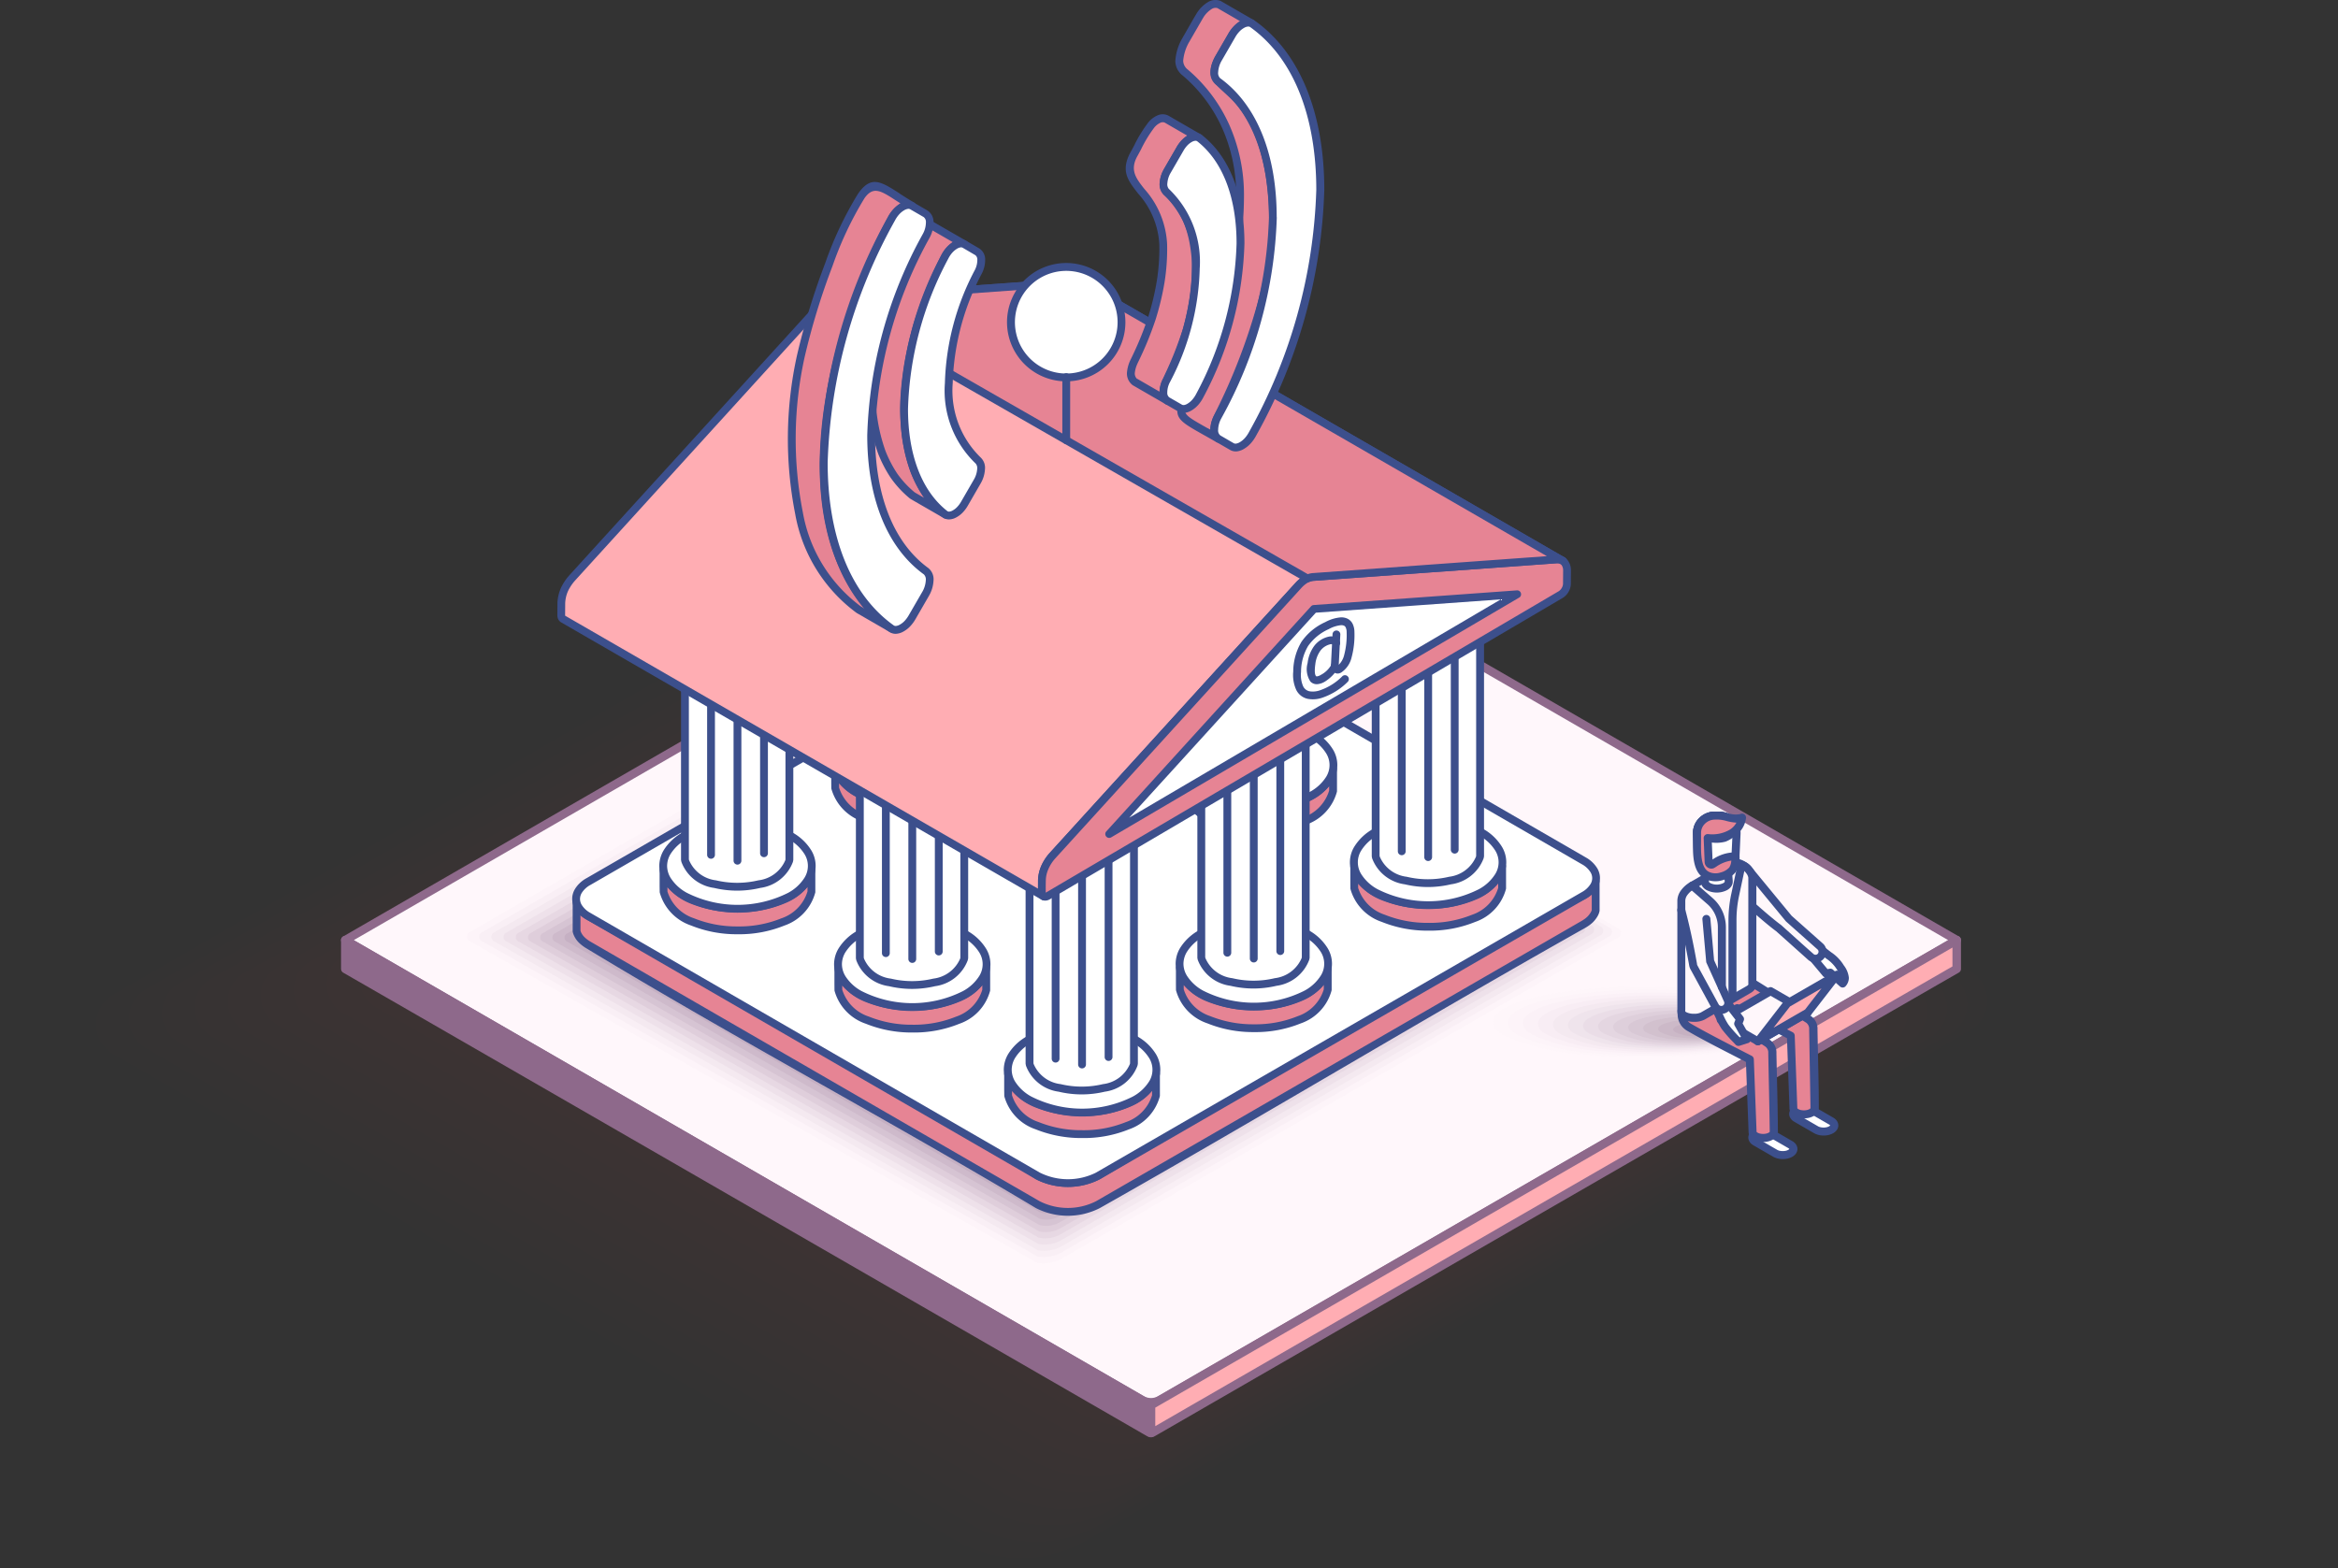 <svg xmlns="http://www.w3.org/2000/svg" xmlns:xlink="http://www.w3.org/1999/xlink" width="158" height="106" viewBox="0 0 158 106"><rect x="0" y="0" width="158" height="106" fill="#333333" stroke="none"/><defs><clipPath id="a"><rect width="127.8" height="105.314" fill="none"/></clipPath><clipPath id="c"><rect width="127.8" height="73.753" fill="none"/></clipPath><clipPath id="d"><rect width="124.215" height="71.522" fill="none"/></clipPath><clipPath id="e"><rect width="120.629" height="69.291" fill="none"/></clipPath><clipPath id="f"><rect width="117.043" height="67.06" fill="none"/></clipPath><clipPath id="g"><rect width="113.458" height="64.829" fill="none"/></clipPath><clipPath id="h"><rect width="109.872" height="62.599" fill="none"/></clipPath><clipPath id="i"><rect width="106.286" height="60.368" fill="none"/></clipPath><clipPath id="j"><rect width="102.7" height="58.137" fill="none"/></clipPath><clipPath id="k"><rect width="99.115" height="55.906" fill="none"/></clipPath><clipPath id="l"><rect width="95.53" height="53.676" fill="none"/></clipPath><clipPath id="m"><rect width="91.944" height="51.444" fill="none"/></clipPath><clipPath id="n"><rect width="88.358" height="49.214" fill="none"/></clipPath><clipPath id="o"><rect width="84.773" height="46.983" fill="none"/></clipPath><clipPath id="p"><rect width="81.187" height="44.753" fill="none"/></clipPath><clipPath id="q"><rect width="21.602" height="5.082" fill="none"/></clipPath><clipPath id="r"><rect width="20.267" height="4.769" fill="none"/></clipPath><clipPath id="s"><rect width="18.932" height="4.454" fill="none"/></clipPath><clipPath id="t"><rect width="17.598" height="4.14" fill="none"/></clipPath><clipPath id="u"><rect width="16.263" height="3.826" fill="none"/></clipPath><clipPath id="v"><rect width="14.928" height="3.512" fill="none"/></clipPath><clipPath id="w"><rect width="13.593" height="3.198" fill="none"/></clipPath><clipPath id="x"><rect width="12.258" height="2.884" fill="none"/></clipPath><clipPath id="y"><rect width="10.923" height="2.57" fill="none"/></clipPath><clipPath id="z"><rect width="9.588" height="2.255" fill="none"/></clipPath><clipPath id="aa"><rect width="8.253" height="1.942" fill="none"/></clipPath><clipPath id="ab"><rect width="6.918" height="1.627" fill="none"/></clipPath><clipPath id="ac"><rect width="5.584" height="1.314" fill="none"/></clipPath><clipPath id="ad"><rect width="4.249" height="0.999" fill="none"/></clipPath><clipPath id="ae"><rect width="77.985" height="44.553" fill="none"/></clipPath><clipPath id="af"><rect width="76.557" height="43.762" fill="none"/></clipPath><clipPath id="ag"><rect width="75.129" height="42.972" fill="none"/></clipPath><clipPath id="ah"><rect width="73.701" height="42.182" fill="none"/></clipPath><clipPath id="ai"><rect width="72.273" height="41.392" fill="none"/></clipPath><clipPath id="aj"><rect width="70.845" height="40.602" fill="none"/></clipPath><clipPath id="ak"><rect width="69.417" height="39.813" fill="none"/></clipPath><clipPath id="al"><rect width="67.99" height="39.024" fill="none"/></clipPath><clipPath id="am"><rect width="66.562" height="38.236" fill="none"/></clipPath><clipPath id="an"><rect width="65.134" height="37.448" fill="none"/></clipPath><clipPath id="ao"><rect width="63.706" height="36.661" fill="none"/></clipPath><clipPath id="ap"><rect width="62.278" height="35.876" fill="none"/></clipPath><clipPath id="aq"><rect width="60.85" height="35.091" fill="none"/></clipPath><clipPath id="ar"><rect width="59.422" height="34.307" fill="none"/></clipPath><clipPath id="at"><rect width="158" height="106"/></clipPath></defs><g id="as" clip-path="url(#at)"><g transform="translate(6.497)"><g clip-path="url(#a)"><g clip-path="url(#a)"><g transform="translate(0 31.561)" opacity="0.01"><g clip-path="url(#c)"><path d="M1.157,147.689l59.654-34.44a8.753,8.753,0,0,1,8.96,0l56.871,32.834a2.315,2.315,0,0,1,0,4.011l-59.654,34.44a8.748,8.748,0,0,1-8.959,0L1.157,151.7a2.316,2.316,0,0,1,0-4.01" transform="translate(0 -112.015)" fill="#8f1719" fill-rule="evenodd"/></g></g><g transform="translate(2.228 32.688)" opacity="0.01"><g clip-path="url(#d)"><path d="M9.058,150.185l57.609-32.952a8.756,8.756,0,0,1,8.916,0l55.385,31.977a2.3,2.3,0,0,1,0,3.991L73.626,186.307a8.708,8.708,0,0,1-8.916,0L9.058,154.176a2.3,2.3,0,0,1,0-3.991" transform="translate(-7.906 -116.012)" fill="#8f1719" fill-rule="evenodd"/></g></g><g transform="translate(4.455 33.814)" opacity="0.01"><g clip-path="url(#e)"><path d="M16.958,152.682l55.564-31.465a8.76,8.76,0,0,1,8.872,0l53.9,31.119a2.293,2.293,0,0,1,0,3.971L80.263,188.079a8.666,8.666,0,0,1-8.872,0L16.958,156.653a2.293,2.293,0,0,1,0-3.971" transform="translate(-15.812 -120.01)" fill="#8f1719" fill-rule="evenodd"/></g></g><g transform="translate(6.683 34.941)" opacity="0.01"><g clip-path="url(#f)"><path d="M24.86,155.179,78.378,125.2a8.765,8.765,0,0,1,8.829,0l52.415,30.262a2.281,2.281,0,0,1,0,3.951L86.9,189.853a8.621,8.621,0,0,1-8.828,0L24.86,159.131a2.228,2.228,0,0,1-1.141-1.976,2.2,2.2,0,0,1,1.141-1.976" transform="translate(-23.719 -124.009)" fill="#8f1719" fill-rule="evenodd"/></g></g><g transform="translate(8.911 36.067)" opacity="0.01"><g clip-path="url(#g)"><path d="M32.76,157.676l51.473-28.49a8.772,8.772,0,0,1,8.784,0l50.93,29.4a2.27,2.27,0,0,1,0,3.932l-50.41,29.1a8.58,8.58,0,0,1-8.785,0L32.76,161.608a2.217,2.217,0,0,1-1.135-1.966,2.173,2.173,0,0,1,1.135-1.966" transform="translate(-31.625 -128.007)" fill="#8f1719" fill-rule="evenodd"/></g></g><g transform="translate(11.138 37.194)" opacity="0.01"><g clip-path="url(#h)"><path d="M40.661,160.173l49.428-27a8.775,8.775,0,0,1,8.741,0l49.445,28.546a2.259,2.259,0,0,1,0,3.912l-48.1,27.77a8.537,8.537,0,0,1-8.741,0L40.661,164.085a2.206,2.206,0,0,1-1.129-1.956,2.152,2.152,0,0,1,1.129-1.956" transform="translate(-39.532 -132.004)" fill="#8f1719" fill-rule="evenodd"/></g></g><g transform="translate(13.366 38.32)" opacity="0.01"><g clip-path="url(#i)"><path d="M48.561,162.669l47.383-25.514a8.781,8.781,0,0,1,8.7,0L152.6,164.843a2.248,2.248,0,0,1,0,3.893l-45.788,26.435a8.492,8.492,0,0,1-8.7,0l-49.555-28.61a2.2,2.2,0,0,1-1.124-1.947,2.131,2.131,0,0,1,1.124-1.946" transform="translate(-47.437 -136.002)" fill="#8f1719" fill-rule="evenodd"/></g></g><g transform="translate(15.594 39.446)" opacity="0.01"><g clip-path="url(#j)"><path d="M56.462,165.164,101.8,141.137a8.789,8.789,0,0,1,8.653,0l46.474,26.832a2.236,2.236,0,0,1,0,3.873l-43.477,25.1a8.45,8.45,0,0,1-8.653,0L56.462,169.037a2.183,2.183,0,0,1-1.118-1.937,2.109,2.109,0,0,1,1.118-1.937" transform="translate(-55.344 -139.998)" fill="#8f1719" fill-rule="evenodd"/></g></g><g transform="translate(17.821 40.572)" opacity="0.01"><g clip-path="url(#k)"><path d="M64.361,167.66l43.292-22.539a8.8,8.8,0,0,1,8.609,0l44.989,25.974a2.225,2.225,0,0,1,0,3.854l-41.166,23.767a8.406,8.406,0,0,1-8.609,0l-47.115-27.2a2.173,2.173,0,0,1-1.112-1.927,2.087,2.087,0,0,1,1.112-1.926" transform="translate(-63.249 -143.995)" fill="#8f1719" fill-rule="evenodd"/></g></g><g transform="translate(20.049 41.698)" opacity="0.01"><g clip-path="url(#l)"><path d="M72.262,170.156,113.509,149.1a8.807,8.807,0,0,1,8.566,0l43.5,25.116a2.214,2.214,0,0,1,0,3.834l-38.855,22.433a8.364,8.364,0,0,1-8.565,0l-45.9-26.5a2.161,2.161,0,0,1-1.106-1.917,2.067,2.067,0,0,1,1.106-1.917" transform="translate(-71.156 -147.992)" fill="#8f1719" fill-rule="evenodd"/></g></g><g transform="translate(22.276 42.825)" opacity="0.01"><g clip-path="url(#m)"><path d="M80.162,172.654l39.2-19.563a8.817,8.817,0,0,1,8.521,0L169.9,177.348a2.2,2.2,0,0,1,0,3.814l-36.544,21.1a8.321,8.321,0,0,1-8.521,0L80.162,176.468a2.152,2.152,0,0,1-1.1-1.908,2.046,2.046,0,0,1,1.1-1.907" transform="translate(-79.061 -151.991)" fill="#8f1719" fill-rule="evenodd"/></g></g><g transform="translate(24.505 43.951)" opacity="0.01"><g clip-path="url(#n)"><path d="M88.064,175.149l37.156-18.076a8.825,8.825,0,0,1,8.478,0l40.533,23.4a2.191,2.191,0,0,1,0,3.8L140,204.033a8.277,8.277,0,0,1-8.478,0l-43.457-25.09a2.138,2.138,0,0,1-1.095-1.9,2.025,2.025,0,0,1,1.095-1.9" transform="translate(-86.969 -155.987)" fill="#8f1719" fill-rule="evenodd"/></g></g><g transform="translate(26.732 45.077)" opacity="0.01"><g clip-path="url(#o)"><path d="M95.964,177.645l35.111-16.588c2.8-1.307,5.751-1.549,8.434,0L178.557,183.6a2.179,2.179,0,0,1,0,3.775l-31.922,18.431a8.235,8.235,0,0,1-8.434,0L95.964,181.42a2.128,2.128,0,0,1-1.09-1.888,2,2,0,0,1,1.09-1.887" transform="translate(-94.874 -159.984)" fill="#8f1719" fill-rule="evenodd"/></g></g><g transform="translate(28.959 46.203)" opacity="0.01"><g clip-path="url(#p)"><path d="M103.864,180.141l33.066-15.1c2.8-1.279,5.721-1.542,8.39,0l37.563,21.686a2.168,2.168,0,0,1,0,3.755l-29.612,17.1a8.2,8.2,0,0,1-8.39,0L103.864,183.9a2.117,2.117,0,0,1-1.084-1.878,1.984,1.984,0,0,1,1.084-1.878" transform="translate(-102.78 -163.981)" fill="#8f1719" fill-rule="evenodd"/></g></g><path d="M59.759,145.907l53.792-31.056a1.282,1.282,0,0,1,1.312,0l53.794,31.056-53.793,31.056a1.281,1.281,0,0,1-1.313,0Z" transform="translate(-42.921 -82.361)" fill="#fff7fb" fill-rule="evenodd"/><path d="M58.887,144.922l53.79-31.055a1.563,1.563,0,0,1,1.6,0l53.794,31.056a.287.287,0,0,1,.106.392.291.291,0,0,1-.109.108l-53.79,31.055a1.561,1.561,0,0,1-1.6,0L58.885,145.421a.286.286,0,0,1-.106-.391.283.283,0,0,1,.109-.108m54.076-30.557L59.6,145.173l53.363,30.808a1,1,0,0,0,1.026,0l53.363-30.808L113.99,114.365a1.006,1.006,0,0,0-1.027,0" transform="translate(-42.19 -81.626)" fill="#8e698b" fill-rule="evenodd"/><path d="M59.759,227.48v-1.948l54.45,31.436v1.876a.265.265,0,0,1-.133-.04c-8.633-4.985-45.683-26.366-54.317-31.324" transform="translate(-42.921 -161.986)" fill="#8e698b" fill-rule="evenodd"/><path d="M58.737,226.746V224.8a.288.288,0,0,1,.455-.235l54.425,31.422a.286.286,0,0,1,.144.249h0v1.876a.288.288,0,0,1-.278.288.437.437,0,0,1-.243-.057l-.016-.008-.028-.014c-5.633-3.253-21.972-12.683-34.911-20.144-8.521-4.914-16.075-9.268-19.4-11.18a.286.286,0,0,1-.144-.249Zm.576-1.451v1.285c3.4,1.953,10.86,6.253,19.26,11.1,13.943,8.041,29.334,16.923,34.613,19.971V256.4Z" transform="translate(-42.187 -161.252)" fill="#8e698b" fill-rule="evenodd"/><path d="M307.456,227.48v-1.948l-54.449,31.436v1.876a.262.262,0,0,0,.133-.04c8.633-4.985,45.683-26.366,54.317-31.324" transform="translate(-181.719 -161.986)" fill="#ffadb3" fill-rule="evenodd"/><path d="M306.433,226.58V225.3L252.56,256.4v1.249c5.279-3.048,20.663-11.926,34.616-19.973,8.4-4.843,15.858-9.142,19.257-11.1m.576-1.782v1.948h0a.286.286,0,0,1-.144.249c-3.329,1.912-10.882,6.265-19.4,11.179-12.929,7.456-29.278,16.892-34.913,20.145l-.027.014-.017.008a.436.436,0,0,1-.243.057.288.288,0,0,1-.278-.287v-1.876h0a.287.287,0,0,1,.144-.249l54.425-31.422a.288.288,0,0,1,.455.235" transform="translate(-180.985 -161.252)" fill="#8e698b" fill-rule="evenodd"/><g transform="translate(93.368 66.493)" opacity="0"><g clip-path="url(#q)"><path d="M331.938,239.347a1.067,1.067,0,0,1-.564-.815c0-1.035,2.624-1.958,6.688-2.35,1.309-.127,2.692-.191,4.113-.19s2.8.064,4.116.19a16.7,16.7,0,0,1,5.845,1.364c.557.314.841.645.84.986s-.283.674-.839.986a16.747,16.747,0,0,1-5.847,1.365c-1.309.125-2.694.19-4.115.19s-2.806-.064-4.116-.191a16.72,16.72,0,0,1-5.847-1.364c-.1-.056-.193-.114-.275-.171" transform="translate(-331.374 -235.992)" fill="#8e698b" fill-rule="evenodd"/></g></g><g transform="translate(94.384 66.692)" opacity="0.008"><g clip-path="url(#r)"><path d="M335.509,239.846a1,1,0,0,1-.529-.764c0-.972,2.461-1.837,6.275-2.205,1.228-.119,2.525-.18,3.859-.179s2.63.06,3.861.179a15.673,15.673,0,0,1,5.484,1.28c.522.294.789.6.787.925s-.265.632-.787.925a15.711,15.711,0,0,1-5.485,1.281c-1.228.117-2.528.178-3.861.179s-2.633-.061-3.862-.18a15.687,15.687,0,0,1-5.485-1.28c-.094-.053-.181-.108-.258-.161" transform="translate(-334.98 -236.698)" fill="#8e698b" fill-rule="evenodd"/></g></g><g transform="translate(95.4 66.892)" opacity="0.015"><g clip-path="url(#s)"><path d="M339.079,240.347a.934.934,0,0,1-.494-.714c0-.908,2.3-1.716,5.861-2.06,1.148-.112,2.359-.168,3.6-.167s2.457.056,3.607.167a14.63,14.63,0,0,1,5.123,1.2c.488.275.738.565.736.864s-.248.59-.735.864a14.687,14.687,0,0,1-5.125,1.2c-1.146.11-2.361.167-3.606.167s-2.459-.056-3.607-.168a14.648,14.648,0,0,1-5.124-1.2c-.087-.05-.169-.1-.241-.15" transform="translate(-338.585 -237.406)" fill="#8e698b" fill-rule="evenodd"/></g></g><g transform="translate(96.416 67.091)" opacity="0.023"><g clip-path="url(#t)"><path d="M342.648,240.846a.869.869,0,0,1-.46-.664c0-.843,2.138-1.6,5.448-1.914,1.067-.1,2.193-.156,3.351-.156s2.284.052,3.353.155a13.608,13.608,0,0,1,4.761,1.111c.454.255.686.525.684.8s-.23.549-.684.8a13.636,13.636,0,0,1-4.763,1.112c-1.066.1-2.195.155-3.352.155s-2.286-.052-3.353-.156a13.613,13.613,0,0,1-4.763-1.111c-.081-.046-.157-.093-.223-.14" transform="translate(-342.188 -238.113)" fill="#8e698b" fill-rule="evenodd"/></g></g><g transform="translate(97.431 67.29)" opacity="0.031"><g clip-path="url(#u)"><path d="M346.219,241.347a.8.8,0,0,1-.425-.613c0-.78,1.975-1.474,5.035-1.769.986-.1,2.026-.145,3.1-.144s2.111.048,3.1.144a12.56,12.56,0,0,1,4.4,1.027c.42.236.634.485.632.742s-.212.507-.632.742a12.607,12.607,0,0,1-4.4,1.028c-.985.094-2.029.143-3.1.143s-2.113-.048-3.1-.144a12.574,12.574,0,0,1-4.4-1.027c-.075-.043-.145-.086-.207-.129" transform="translate(-345.794 -238.821)" fill="#8e698b" fill-rule="evenodd"/></g></g><g transform="translate(98.447 67.49)" opacity="0.038"><g clip-path="url(#v)"><path d="M349.79,241.848a.738.738,0,0,1-.39-.563c0-.715,1.813-1.353,4.621-1.624.9-.088,1.86-.132,2.842-.132s1.937.044,2.844.132a11.545,11.545,0,0,1,4.039.943c.385.217.582.446.58.682s-.2.465-.58.682a11.572,11.572,0,0,1-4.04.943c-.9.087-1.862.132-2.844.132s-1.939-.044-2.844-.132a11.546,11.546,0,0,1-4.04-.942c-.069-.039-.133-.079-.19-.118" transform="translate(-349.4 -239.529)" fill="#8e698b" fill-rule="evenodd"/></g></g><g transform="translate(99.463 67.689)" opacity="0.046"><g clip-path="url(#w)"><path d="M353.36,242.347a.67.67,0,0,1-.355-.513c0-.651,1.651-1.232,4.208-1.478.824-.08,1.694-.12,2.588-.12s1.764.04,2.59.12a10.507,10.507,0,0,1,3.678.858c.351.2.529.405.528.62s-.178.424-.528.621a10.542,10.542,0,0,1-3.679.859c-.823.079-1.7.119-2.589.12s-1.766-.04-2.59-.121a10.517,10.517,0,0,1-3.679-.858c-.063-.036-.121-.072-.173-.108" transform="translate(-353.005 -240.236)" fill="#8e698b" fill-rule="evenodd"/></g></g><g transform="translate(100.479 67.888)" opacity="0.054"><g clip-path="url(#x)"><path d="M356.93,242.847a.6.6,0,0,1-.32-.462c0-.587,1.489-1.111,3.795-1.333.743-.072,1.528-.109,2.334-.108s1.591.036,2.336.108a9.484,9.484,0,0,1,3.317.774c.316.178.477.366.477.56s-.161.382-.476.56a9.507,9.507,0,0,1-3.318.774c-.742.071-1.529.108-2.335.108s-1.592-.036-2.336-.109a9.487,9.487,0,0,1-3.318-.774c-.056-.032-.109-.065-.156-.1" transform="translate(-356.61 -240.943)" fill="#8e698b" fill-rule="evenodd"/></g></g><g transform="translate(101.494 68.088)" opacity="0.061"><g clip-path="url(#y)"><path d="M360.5,243.348a.539.539,0,0,1-.285-.412c0-.524,1.327-.99,3.382-1.188.662-.065,1.361-.1,2.08-.1s1.418.032,2.081.1a8.435,8.435,0,0,1,2.956.69c.281.158.425.326.425.5s-.143.34-.425.5a8.466,8.466,0,0,1-2.956.69c-.662.063-1.363.1-2.081.1s-1.419-.032-2.081-.1a8.446,8.446,0,0,1-2.957-.689c-.05-.029-.1-.058-.139-.087" transform="translate(-360.214 -241.652)" fill="#8e698b" fill-rule="evenodd"/></g></g><g transform="translate(102.51 68.287)" opacity="0.069"><g clip-path="url(#z)"><path d="M364.069,243.848a.473.473,0,0,1-.25-.361c0-.46,1.164-.869,2.968-1.043.581-.057,1.195-.085,1.826-.085s1.244.028,1.827.085a7.405,7.405,0,0,1,2.594.605c.248.139.373.286.373.438s-.125.3-.372.438a7.43,7.43,0,0,1-2.6.605c-.581.056-1.2.085-1.826.085s-1.246-.028-1.828-.085a7.423,7.423,0,0,1-2.594-.6c-.045-.025-.086-.051-.122-.077" transform="translate(-363.819 -242.359)" fill="#8e698b" fill-rule="evenodd"/></g></g><g transform="translate(103.526 68.487)" opacity="0.077"><g clip-path="url(#aa)"><path d="M367.64,244.348a.406.406,0,0,1-.216-.311c0-.4,1-.748,2.555-.9.5-.049,1.029-.073,1.572-.073s1.071.025,1.572.073a6.381,6.381,0,0,1,2.234.521c.213.12.321.247.321.377s-.108.258-.321.377a6.387,6.387,0,0,1-2.234.521c-.5.048-1.03.073-1.572.073s-1.072-.025-1.573-.074a6.387,6.387,0,0,1-2.234-.521c-.038-.022-.074-.044-.1-.066" transform="translate(-367.424 -243.066)" fill="#8e698b" fill-rule="evenodd"/></g></g><g transform="translate(104.542 68.686)" opacity="0.085"><g clip-path="url(#ab)"><path d="M371.21,244.848a.341.341,0,0,1-.181-.261c0-.332.84-.627,2.142-.753.419-.041.862-.061,1.317-.061s.9.02,1.318.061a5.348,5.348,0,0,1,1.872.437c.179.1.269.207.269.316s-.091.216-.269.316a5.364,5.364,0,0,1-1.872.437c-.419.04-.863.061-1.318.061s-.9-.021-1.318-.061a5.368,5.368,0,0,1-1.873-.437c-.032-.018-.062-.037-.088-.055" transform="translate(-371.029 -243.774)" fill="#8e698b" fill-rule="evenodd"/></g></g><g transform="translate(105.557 68.885)" opacity="0.092"><g clip-path="url(#ac)"><path d="M374.78,245.347a.275.275,0,0,1-.146-.21c0-.268.678-.506,1.729-.607.338-.033.7-.05,1.063-.049s.724.017,1.063.049a4.321,4.321,0,0,1,1.511.352c.144.081.217.167.217.255s-.073.174-.217.255a4.326,4.326,0,0,1-1.511.352c-.338.033-.7.049-1.064.049s-.725-.017-1.064-.049a4.321,4.321,0,0,1-1.511-.352c-.026-.015-.05-.03-.071-.045" transform="translate(-374.634 -244.48)" fill="#8e698b" fill-rule="evenodd"/></g></g><g transform="translate(106.573 69.085)" opacity="0.1"><g clip-path="url(#ad)"><path d="M378.35,245.849a.21.21,0,0,1-.111-.16c0-.2.516-.385,1.316-.462.257-.025.529-.037.809-.037s.551.012.809.037a3.3,3.3,0,0,1,1.15.268c.109.062.166.127.165.194s-.055.132-.165.194a3.3,3.3,0,0,1-1.15.268c-.257.025-.53.037-.809.037s-.552-.013-.81-.037a3.3,3.3,0,0,1-1.15-.268c-.019-.011-.038-.023-.054-.034" transform="translate(-378.239 -245.189)" fill="#8e698b" fill-rule="evenodd"/></g></g><path d="M412.651,228.2l-.63.538.81.965.3-.05.824.732c.168-.241.28-.441-.15-1.084-.363-.543-.438-.531-1.157-1.1" transform="translate(-295.929 -163.899)" fill="#fff" fill-rule="evenodd"/><path d="M411.779,227.306l-.623.532a.27.27,0,0,0-.032.378l.809.965a.27.27,0,0,0,.263.091l.165-.028.728.647a.269.269,0,0,0,.381-.023.238.238,0,0,0,.024-.03.834.834,0,0,0,.193-.547,1.652,1.652,0,0,0-.345-.836,2.794,2.794,0,0,0-.843-.874c-.1-.076-.218-.167-.37-.288a.27.27,0,0,0-.352.013m-.068.768.258-.221.2.157a2.4,2.4,0,0,1,.722.745,1.724,1.724,0,0,1,.237.451l-.5-.443a.27.27,0,0,0-.232-.074l-.152.025Z" transform="translate(-295.24 -163.209)" fill="#3c4f8c" fill-rule="evenodd"/><path d="M391.273,208.951a.6.6,0,0,1-.3-.422,1,1,0,0,1,.549-1.079.826.826,0,0,1,.985.351l2.681,3.256,2.13,1.891a.467.467,0,0,1,.108.156.474.474,0,0,1-.766.527L394.5,211.7c-.9-.661-2.3-1.968-3.226-2.751" transform="translate(-280.793 -148.965)" fill="#fff7fb" fill-rule="evenodd"/><path d="M390.749,208.044l-.058-.041c-.056-.039-.089-.062-.149-.248a.667.667,0,0,1,.087-.443.563.563,0,0,1,.289-.295.581.581,0,0,1,.38,0,.59.59,0,0,1,.294.243l.007.01q1.354,1.643,2.707,3.287l2.139,1.9a.214.214,0,0,1,.026.03h0a.246.246,0,0,1,.02.036.206.206,0,0,1,0,.157.2.2,0,0,1-.333.07c-.731-.64-1.454-1.3-2.179-1.948l-.007-.005c-.584-.429-1.382-1.134-2.122-1.788-.4-.353-.783-.692-1.09-.951Zm-.367.4.035.026c.331.279.7.6,1.077.939.749.662,1.557,1.376,2.153,1.814l2.135,1.91a.745.745,0,0,0,1.2-.828.721.721,0,0,0-.073-.132h0a.725.725,0,0,0-.1-.114l-2.12-1.882-2.656-3.225a1.125,1.125,0,0,0-.562-.45,1.112,1.112,0,0,0-.727,0,1.092,1.092,0,0,0-.6.563,1.213,1.213,0,0,0-.118.857.777.777,0,0,0,.354.523" transform="translate(-280.108 -148.275)" fill="#3c4f8c" fill-rule="evenodd"/><path d="M407.234,266.467a.31.31,0,0,1,0-.588,1.124,1.124,0,0,1,1.019,0l1.339.773a.31.31,0,0,1,0,.588,1.126,1.126,0,0,1-1.018,0Z" transform="translate(-292.34 -190.877)" fill="#fff" fill-rule="evenodd"/><path d="M406.679,265.543a.22.22,0,0,1-.07-.058l0,0h0a.221.221,0,0,1,.07-.059h0a.605.605,0,0,1,.16-.061,1,1,0,0,1,.427,0,.611.611,0,0,1,.16.061l.015.008,1.325.765a.227.227,0,0,1,.07.058l0,0h0a.222.222,0,0,1-.072.059l-.011.007a.629.629,0,0,1-.15.055.988.988,0,0,1-.427,0,.613.613,0,0,1-.161-.061Zm-.51.257a.755.755,0,0,0,.242.211l1.339.773a1.167,1.167,0,0,0,.305.119,1.452,1.452,0,0,0,.677,0,1.15,1.15,0,0,0,.288-.11l.018-.009a.759.759,0,0,0,.241-.211h0a.541.541,0,0,0,.106-.316.53.53,0,0,0-.09-.293.257.257,0,0,0-.015-.024.755.755,0,0,0-.242-.211l-1.324-.764-.014-.009a1.153,1.153,0,0,0-.306-.119,1.451,1.451,0,0,0-.677,0,1.152,1.152,0,0,0-.306.119h0a.75.75,0,0,0-.241.21h0a.542.542,0,0,0-.106.316.532.532,0,0,0,.09.293.229.229,0,0,0,.016.024" transform="translate(-291.65 -190.187)" fill="#3c4f8c" fill-rule="evenodd"/><path d="M397.43,272.128a.31.31,0,0,1,0-.588,1.126,1.126,0,0,1,1.019,0l1.339.773a.31.31,0,0,1,0,.588,1.126,1.126,0,0,1-1.018,0Z" transform="translate(-285.298 -194.943)" fill="#fff" fill-rule="evenodd"/><path d="M396.874,271.2a.228.228,0,0,1-.071-.059v0h0a.228.228,0,0,1,.071-.058h0a.584.584,0,0,1,.16-.062.986.986,0,0,1,.427,0,.584.584,0,0,1,.16.062l.015.008,1.325.765a.219.219,0,0,1,.07.059l0,0h0a.224.224,0,0,1-.071.059l-.011.006a.639.639,0,0,1-.149.055,1.012,1.012,0,0,1-.427,0,.628.628,0,0,1-.161-.062Zm-.511.257a.765.765,0,0,0,.242.211l1.339.773a1.162,1.162,0,0,0,.306.119,1.451,1.451,0,0,0,.677,0,1.182,1.182,0,0,0,.288-.109l.018-.01a.756.756,0,0,0,.241-.211h0a.538.538,0,0,0,.106-.317.53.53,0,0,0-.09-.292.242.242,0,0,0-.015-.025.765.765,0,0,0-.242-.211l-1.323-.764-.014-.008a1.14,1.14,0,0,0-.306-.119,1.432,1.432,0,0,0-.677,0,1.142,1.142,0,0,0-.307.119h0a.769.769,0,0,0-.241.21h0a.544.544,0,0,0-.106.317.535.535,0,0,0,.09.292c0,.008.01.016.016.024" transform="translate(-284.607 -194.252)" fill="#3c4f8c" fill-rule="evenodd"/><path d="M384.622,234.857c1.342.775,2.775,1.784,4.1,2.634a.772.772,0,0,1,.387.722l.089,5.318v.007a.357.357,0,0,1-.21.294,1.125,1.125,0,0,1-1.019,0,.358.358,0,0,1-.211-.294l-.174-4.9-3.614-1.862-.824.476,2.841,1.874a.771.771,0,0,1,.349.7l.1,5.3v.008a.357.357,0,0,1-.211.294,1.126,1.126,0,0,1-1.019,0,.358.358,0,0,1-.211-.294l-.184-4.893c-1.265-.652-2.893-1.473-4.11-2.175a1,1,0,0,1-.368-1.371c.212-.367,3.455-2.319,4.292-1.836" transform="translate(-273.071 -168.628)" fill="#e68494" fill-rule="evenodd"/><path d="M383.814,234.434c.887.513,1.819,1.132,2.73,1.737.454.3.9.6,1.339.88l.012.007a.5.5,0,0,1,.193.2.505.505,0,0,1,.058.271.243.243,0,0,0,0,.041l.089,5.3h0s0,0,0,0h0a.228.228,0,0,1-.072.059l-.011.007a.623.623,0,0,1-.149.055,1.011,1.011,0,0,1-.427,0,.638.638,0,0,1-.162-.062.215.215,0,0,1-.07-.059l0-.005c0-.009,0-.019,0-.028l-.174-4.876a.271.271,0,0,0-.147-.231l-3.614-1.863a.27.27,0,0,0-.273.015l-.809.467a.269.269,0,0,0-.1.368.264.264,0,0,0,.089.094l2.839,1.872h0a.5.5,0,0,1,.227.454.289.289,0,0,0,0,.041c.033,1.761.076,3.525.1,5.285h0s0,0,0,0h0a.225.225,0,0,1-.072.059l-.011.007a.651.651,0,0,1-.15.055,1,1,0,0,1-.427,0,.6.6,0,0,1-.161-.062.225.225,0,0,1-.071-.059l0-.005a.241.241,0,0,0,0-.029l-.184-4.87a.27.27,0,0,0-.147-.23l-.62-.319c-1.144-.587-2.458-1.261-3.478-1.85h0a.735.735,0,0,1-.269-1,7.761,7.761,0,0,1,1.8-1.13c.861-.433,1.772-.782,2.11-.615a.211.211,0,0,0,.032.018m3.028,1.287c-.923-.613-1.867-1.24-2.774-1.764h0c-.514-.3-1.627.085-2.636.592a7.575,7.575,0,0,0-2.024,1.343,1.272,1.272,0,0,0,.466,1.74h0c1.031.6,2.352,1.273,3.5,1.863l.479.247.178,4.713v.012a.537.537,0,0,0,.09.293l.016.024a.766.766,0,0,0,.242.211,1.154,1.154,0,0,0,.305.119,1.449,1.449,0,0,0,.676,0,1.165,1.165,0,0,0,.288-.109l.018-.01a.757.757,0,0,0,.241-.211h0a.54.54,0,0,0,.106-.316h0c-.01-1.76-.066-3.535-.1-5.3a1.045,1.045,0,0,0-.472-.938h0l-2.475-1.632.318-.184,3.343,1.723.168,4.719v.012a.531.531,0,0,0,.09.293.207.207,0,0,0,.016.024.752.752,0,0,0,.242.211,1.152,1.152,0,0,0,.305.119,1.451,1.451,0,0,0,.677,0,1.158,1.158,0,0,0,.288-.109l.018-.01a.756.756,0,0,0,.241-.211h0a.541.541,0,0,0,.106-.316h0c0-1.761-.06-3.548-.089-5.311a1.047,1.047,0,0,0-.521-.969c-.433-.278-.875-.572-1.323-.87" transform="translate(-272.381 -167.962)" fill="#3c4f8c" fill-rule="evenodd"/><path d="M395.542,239.223l-2.511-1.449-3.366,1.943,2.511,1.449Z" transform="translate(-279.873 -170.779)" fill="#fff7fb" fill-rule="evenodd"/><path d="M394.985,238.3l-2.508-1.448a.269.269,0,0,0-.273,0l-3.362,1.941a.27.27,0,0,0-.1.368.267.267,0,0,0,.1.1l2.508,1.448a.271.271,0,0,0,.272,0l3.362-1.941a.27.27,0,0,0,.1-.368.265.265,0,0,0-.1-.1m-2.642-.9,1.971,1.138-2.826,1.632-1.971-1.138Z" transform="translate(-279.185 -170.091)" fill="#3c4f8c" fill-rule="evenodd"/><path d="M382.758,215.226a.861.861,0,0,0-.027-.276l-1.375.365c.317,1.193.242,2.989.468,4.255a.569.569,0,0,0,.078.234l1.408,2.581a.458.458,0,0,0,.116.15.474.474,0,0,0,.733-.573l-1.176-2.6Z" transform="translate(-273.905 -154.385)" fill="#ffadb3" fill-rule="evenodd"/><path d="M382.186,214.385a1.106,1.106,0,0,0,0-.167,1.163,1.163,0,0,0-.032-.179l-.07-.262-1.9.5.069.261a13.077,13.077,0,0,1,.278,2.334,17.728,17.728,0,0,0,.184,1.9.849.849,0,0,0,.038.161h0a.817.817,0,0,0,.075.163l1.4,2.573a.711.711,0,0,0,.074.117.769.769,0,0,0,.1.11h0a.74.74,0,0,0,.54.179h0a.749.749,0,0,0,.684-.652.752.752,0,0,0-.07-.416l-1.155-2.557Zm-1.349.281.812-.216.226,4.133,1.2,2.647.005.011a.2.2,0,0,1-.167.3.2.2,0,0,1-.148-.048h0a.254.254,0,0,1-.029-.03.215.215,0,0,1-.022-.035l-.005-.01-1.413-2.59a.344.344,0,0,1-.027-.061h0a.343.343,0,0,1-.014-.065l0-.017a17.345,17.345,0,0,1-.178-1.839,15.905,15.905,0,0,0-.232-2.176" transform="translate(-273.062 -153.543)" fill="#ffadb3" fill-rule="evenodd"/><path d="M386.436,205.91a1.092,1.092,0,0,0,.989,0,.3.3,0,0,0,0-.571,1.094,1.094,0,0,0-.989,0,.3.3,0,0,0,0,.571" transform="translate(-277.406 -147.397)" fill="#fff" fill-rule="evenodd"/><path d="M385.61,205.454a1.356,1.356,0,0,0,1.26,0,.715.715,0,0,0,.267-.256h0a.51.51,0,0,0,0-.526h0a.714.714,0,0,0-.267-.256,1.356,1.356,0,0,0-1.26,0,.713.713,0,0,0-.267.256l-.01.021a.519.519,0,0,0-.061.243h0a.524.524,0,0,0,.073.262h0a.718.718,0,0,0,.268.256Zm.63-.387a.744.744,0,0,1-.359-.081h0a.209.209,0,0,1-.065-.052.219.219,0,0,1,.066-.052.837.837,0,0,1,.718,0,.23.23,0,0,1,.066.052.242.242,0,0,1-.066.051.743.743,0,0,1-.359.081" transform="translate(-276.716 -146.707)" fill="#3c4f8c" fill-rule="evenodd"/><path d="M384.732,215.478h0a.4.4,0,0,0,.245-.409v-7.154c-.073-.653-1.034-1.206-1.456-.962l-2.607,1.5a1.349,1.349,0,0,0-.739,1.013v7.382a.294.294,0,0,0,0,.135v.031l.008,0c.031.094.005.122.235.255a1.556,1.556,0,0,0,1.21,0Z" transform="translate(-273.051 -148.599)" fill="#fff7fb" fill-rule="evenodd"/><path d="M384.155,215.035a.268.268,0,0,0,.047-.028.81.81,0,0,0,.276-.268.567.567,0,0,0,.079-.379v-7.135a.288.288,0,0,0,0-.05,1.151,1.151,0,0,0-.148-.421,1.752,1.752,0,0,0-.633-.612,1.371,1.371,0,0,0-.8-.2.715.715,0,0,0-.282.09l-2.6,1.5a2.018,2.018,0,0,0-.623.547,1.233,1.233,0,0,0-.254.7v7.356a.562.562,0,0,0-.009.1.545.545,0,0,0,.008.092v.006a.267.267,0,0,0,.04.141c.033.114.074.191.34.344a1.7,1.7,0,0,0,.764.16,1.475,1.475,0,0,0,.716-.16Zm-.141-.573a.273.273,0,0,1-.089.082.287.287,0,0,0-.041.024l-3.08,1.778a.956.956,0,0,1-.447.086,1.164,1.164,0,0,1-.495-.086c-.1-.057-.1-.051-.1-.054l-.01-.033a.166.166,0,0,0-.006-.023v-.012h0a.266.266,0,0,0,.007-.062v-7.377a.7.7,0,0,1,.15-.39,1.464,1.464,0,0,1,.451-.393l2.61-1.507a.182.182,0,0,1,.07-.02.831.831,0,0,1,.467.134,1.191,1.191,0,0,1,.434.415.609.609,0,0,1,.078.213v7.141h0a.263.263,0,0,0,.006.055.043.043,0,0,1-.008.028" transform="translate(-272.36 -147.909)" fill="#3c4f8c" fill-rule="evenodd"/><path d="M385.96,206.655h1.4l.1,1.33a.256.256,0,0,1,0,.041.4.4,0,0,1-.236.329,1.257,1.257,0,0,1-1.139,0,.4.4,0,0,1-.236-.329.249.249,0,0,1,0-.041Z" transform="translate(-277.135 -148.428)" fill="#fff" fill-rule="evenodd"/><path d="M385.52,206.235h.9l.083,1.079,0,.021h0a.045.045,0,0,1-.01.021h0a.275.275,0,0,1-.09.075,1,1,0,0,1-.868,0h0a.286.286,0,0,1-.09-.075h0a.046.046,0,0,1-.011-.021h0l0-.021Zm1.148-.542H385.02l-.121,1.569a.53.53,0,0,0-.005.072h0a.568.568,0,0,0,.112.335h0a.817.817,0,0,0,.259.227h0a1.519,1.519,0,0,0,1.408,0,.812.812,0,0,0,.259-.227h0a.572.572,0,0,0,.112-.335h0c0-.011,0-.025,0-.04s0-.022,0-.032l-.121-1.57Z" transform="translate(-276.445 -147.737)" fill="#3c4f8c" fill-rule="evenodd"/><path d="M385.429,195.662h-.262a1.194,1.194,0,0,0-1.207,1.207l.063,1.473a1.229,1.229,0,0,0,1.206,1.207h.132a1.231,1.231,0,0,0,1.206-1.207l.07-1.473a1.192,1.192,0,0,0-1.208-1.207" transform="translate(-275.774 -140.532)" fill="#fff" fill-rule="evenodd"/><path d="M384.739,194.7h-.262l-.062,0a1.507,1.507,0,0,0-.992.432,1.4,1.4,0,0,0-.425,1l0,.057.062,1.473a1.56,1.56,0,0,0,.45,1.04,1.44,1.44,0,0,0,1.026.427h.132a1.438,1.438,0,0,0,1.024-.426,1.572,1.572,0,0,0,.452-1.04l.069-1.473c0-.033,0-.054,0-.063a1.391,1.391,0,0,0-.424-.992,1.511,1.511,0,0,0-.987-.432l-.069,0m-.262.542h.308a.968.968,0,0,1,.631.278.853.853,0,0,1,.261.607v.039l-.069,1.473a1.027,1.027,0,0,1-.3.68.9.9,0,0,1-.641.267h-.132a.9.9,0,0,1-.643-.268,1.019,1.019,0,0,1-.294-.679l-.062-1.472v-.036a.857.857,0,0,1,.262-.612.964.964,0,0,1,.634-.278Z" transform="translate(-275.084 -139.843)" fill="#3c4f8c" fill-rule="evenodd"/><path d="M385.429,195.664h-.262a1.193,1.193,0,0,0-1.207,1.207l.063,1.473a1.379,1.379,0,0,0,.66-1.163c1.009.118,1.343.062,1.916-.651a1.217,1.217,0,0,0-1.169-.866" transform="translate(-275.774 -140.533)" fill="#e68494" fill-rule="evenodd"/><path d="M384.739,194.7h-.262l-.062,0a1.506,1.506,0,0,0-.992.432,1.4,1.4,0,0,0-.425,1l0,.057.062,1.473a.27.27,0,0,0,.28.26.274.274,0,0,0,.145-.049,1.886,1.886,0,0,0,.545-.558,1.529,1.529,0,0,0,.2-.528,2.425,2.425,0,0,0,.962-.053,1.933,1.933,0,0,0,.925-.726.269.269,0,0,0,.047-.251,1.44,1.44,0,0,0-.531-.758,1.505,1.505,0,0,0-.9-.3m-.262.542h.262a.962.962,0,0,1,.573.19.916.916,0,0,1,.289.352,1.275,1.275,0,0,1-.569.433,2.585,2.585,0,0,1-1.01,0H384a.27.27,0,0,0-.277.262,1.1,1.1,0,0,1-.147.544l-.036-.857v-.036a.857.857,0,0,1,.262-.612.965.965,0,0,1,.634-.278Z" transform="translate(-275.084 -139.843)" fill="#3c4f8c" fill-rule="evenodd"/><path d="M388.731,241.16l.72-.547.841,1.088-.124.312.589,1.049-.568.182a5.164,5.164,0,0,1-1.458-2.084" transform="translate(-279.202 -172.818)" fill="#fff" fill-rule="evenodd"/><path d="M388.383,240.554l.33-.251.584.754-.067.169a.27.27,0,0,0,.016.231h0l.427.761-.09.029-.017-.018a9.072,9.072,0,0,1-.749-.848,4.447,4.447,0,0,1-.34-.636Zm.218-.843-.714.542a.269.269,0,0,0-.086.338c.071.145.134.275.187.387a4.769,4.769,0,0,0,.385.712,9.3,9.3,0,0,0,.8.908l.121.13a.271.271,0,0,0,.292.086l.553-.177a.27.27,0,0,0,.169-.394l-.526-.938.071-.18a.271.271,0,0,0-.032-.276l-.84-1.088h0a.27.27,0,0,0-.376-.05" transform="translate(-278.514 -172.13)" fill="#3c4f8c" fill-rule="evenodd"/><path d="M381.9,218.922l-1.7-.6c.317,1.194.569,2.4.794,3.669a.579.579,0,0,0,.079.234l1.408,2.581a.463.463,0,0,0,.116.15.474.474,0,0,0,.733-.573l-1.175-2.6Z" transform="translate(-273.072 -156.809)" fill="#fff7fb" fill-rule="evenodd"/><path d="M379.768,217.566a.27.27,0,0,0-.523.138c.157.59.3,1.187.428,1.795s.248,1.217.361,1.851a.842.842,0,0,0,.038.161h0a.806.806,0,0,0,.075.162l1.4,2.573a.749.749,0,0,0,.177.227h0a.743.743,0,0,0,.54.179h0a.749.749,0,0,0,.684-.652.75.75,0,0,0-.07-.416l-1.157-2.563-.252-2.813a.27.27,0,0,0-.538.046l.261,2.91,1.194,2.642.005.011a.208.208,0,0,1,.02.118.2.2,0,0,1-.335.129h0a.231.231,0,0,1-.029-.03.186.186,0,0,1-.022-.035l-.006-.01-1.413-2.591a.314.314,0,0,1-.028-.061h0a.325.325,0,0,1-.014-.065l0-.017c-.113-.631-.232-1.253-.365-1.871s-.275-1.217-.435-1.82" transform="translate(-272.382 -156.12)" fill="#3c4f8c" fill-rule="evenodd"/><path d="M398.577,238.328l3.365-1.944,1.984-2.563-3.365,1.943Z" transform="translate(-286.273 -167.94)" fill="#ffadb3" fill-rule="evenodd"/><path d="M398.024,237.873l3.365-1.944a.259.259,0,0,0,.085-.077l1.977-2.554a.27.27,0,0,0-.361-.391l-3.352,1.935a.26.26,0,0,0-.079.069l-1.984,2.563a.27.27,0,0,0,.349.4m3.049-2.385-2.13,1.23,1.112-1.436,2.13-1.23Z" transform="translate(-285.585 -167.252)" fill="#3c4f8c" fill-rule="evenodd"/><path d="M385.429,195.664h-.262a1.194,1.194,0,0,0-1.207,1.207c.034.8-.17,2.3.6,2.791a1.317,1.317,0,0,0,1.081.1c.711-.257.89-.456.923-1.341a2.705,2.705,0,0,0-1.571.542.163.163,0,0,1-.168-.019.182.182,0,0,1-.082-.148l-.065-1.614c.99.116,2.2-.327,2.323-1.378-.467.211-1.109-.139-1.576-.139" transform="translate(-275.774 -140.533)" fill="#e68494" fill-rule="evenodd"/><path d="M384.739,194.7h-.262l-.062,0a1.506,1.506,0,0,0-.992.432,1.4,1.4,0,0,0-.425,1l0,.057c.006.151,0,.327,0,.515-.011.88-.026,2.02.728,2.494a1.488,1.488,0,0,0,.643.206,1.582,1.582,0,0,0,.673-.081,1.619,1.619,0,0,0,.845-.533,1.866,1.866,0,0,0,.258-1.054.27.27,0,0,0-.261-.279h-.009a2.685,2.685,0,0,0-1.557.484l-.047-1.165a2.833,2.833,0,0,0,1.446-.365,1.683,1.683,0,0,0,.864-1.27.27.27,0,0,0-.237-.3.264.264,0,0,0-.151.026,1.465,1.465,0,0,1-.817-.06,2.792,2.792,0,0,0-.64-.107m-.262.542h.262a2.386,2.386,0,0,1,.513.09,3.235,3.235,0,0,0,.682.117,1.258,1.258,0,0,1-.489.5,2.344,2.344,0,0,1-1.422.273.249.249,0,0,0-.041,0,.27.27,0,0,0-.259.28l.065,1.614a.454.454,0,0,0,.057.205.447.447,0,0,0,.145.156.476.476,0,0,0,.207.078.405.405,0,0,0,.235-.043c.039-.02.083-.049.14-.086a2.4,2.4,0,0,1,1.018-.413.973.973,0,0,1-.138.466,1.194,1.194,0,0,1-.587.338,1.037,1.037,0,0,1-.443.051.933.933,0,0,1-.4-.125c-.5-.313-.485-1.283-.476-2.031,0-.2,0-.384,0-.542v-.036a.857.857,0,0,1,.262-.612.965.965,0,0,1,.634-.278Z" transform="translate(-275.084 -139.843)" fill="#3c4f8c" fill-rule="evenodd"/><path d="M391.508,216.355a.271.271,0,1,0,.542,0v-5.237a7.765,7.765,0,0,1,.181-1.723l.38-1.786a.27.27,0,1,0-.529-.112l-.38,1.786a8.453,8.453,0,0,0-.194,1.835Z" transform="translate(-281.196 -148.879)" fill="#3c4f8c" fill-rule="evenodd"/><path d="M383.862,218.607a.271.271,0,1,0,.542,0v-4a2.622,2.622,0,0,0-.925-2.032l-1.171-1.021a.27.27,0,0,0-.356.407l1.171,1.021a2.08,2.08,0,0,1,.739,1.625Z" transform="translate(-274.267 -151.896)" fill="#3c4f8c" fill-rule="evenodd"/><g transform="translate(25.064 40.868)" opacity="0.02"><g clip-path="url(#ae)"><path d="M127.5,189.543,89.191,167.818a.349.349,0,0,1,0-.661l38.059-21.974a1.273,1.273,0,0,1,1.146,0l1.228.709.731.422,34.389,19.464.638.369,1.321.762a.349.349,0,0,1,0,.661L129.15,189.251a2.7,2.7,0,0,1-1.652.292" transform="translate(-88.955 -145.046)" fill="#8e698b" fill-rule="evenodd"/></g></g><g transform="translate(25.888 41.234)" opacity="0.034"><g clip-path="url(#af)"><path d="M129.622,190.047,92.114,168.752a.345.345,0,0,1,0-.653l37.45-21.622a1.255,1.255,0,0,1,1.132,0l1.213.7.721.417,33.641,19.062.63.363,1.3.753a.345.345,0,0,1,0,.653l-36.983,21.353a2.559,2.559,0,0,1-1.6.269" transform="translate(-91.88 -146.343)" fill="#8e698b" fill-rule="evenodd"/></g></g><g transform="translate(26.712 41.6)" opacity="0.048"><g clip-path="url(#ag)"><path d="M131.745,190.553l-36.71-20.864a.341.341,0,0,1,0-.645l36.841-21.27a1.235,1.235,0,0,1,1.117,0l1.2.69.712.411,32.893,18.66.622.359,1.287.742a.341.341,0,0,1,0,.645L133.29,190.306a2.411,2.411,0,0,1-1.545.247" transform="translate(-94.804 -147.641)" fill="#8e698b" fill-rule="evenodd"/></g></g><g transform="translate(27.536 41.965)" opacity="0.061"><g clip-path="url(#ah)"><path d="M133.868,191.058,97.957,170.625a.336.336,0,0,1,0-.637l36.232-20.919a1.222,1.222,0,0,1,1.1,0l1.181.681.7.406,32.145,18.258.614.354,1.269.733a.336.336,0,0,1,0,.636L135.36,190.833a2.273,2.273,0,0,1-1.491.225" transform="translate(-97.729 -148.938)" fill="#8e698b" fill-rule="evenodd"/></g></g><g transform="translate(28.361 42.331)" opacity="0.075"><g clip-path="url(#ai)"><path d="M135.994,191.563l-35.113-20a.331.331,0,0,1,0-.627L136.5,150.365a1.207,1.207,0,0,1,1.087,0l1.165.672.693.4,31.4,17.857.606.35,1.253.723a.332.332,0,0,1,0,.628L137.431,191.36a2.129,2.129,0,0,1-1.438.2" transform="translate(-100.656 -150.236)" fill="#8e698b" fill-rule="evenodd"/></g></g><g transform="translate(29.185 42.696)" opacity="0.089"><g clip-path="url(#aj)"><path d="M138.116,192.067,103.8,172.5a.327.327,0,0,1,0-.619l35.014-20.216a1.191,1.191,0,0,1,1.073,0l1.149.663.683.395,30.65,17.455.6.345,1.236.713a.327.327,0,0,1,0,.619l-34.7,20.036a2,2,0,0,1-1.384.18" transform="translate(-103.58 -151.533)" fill="#8e698b" fill-rule="evenodd"/></g></g><g transform="translate(30.009 43.062)" opacity="0.103"><g clip-path="url(#ak)"><path d="M140.24,192.572l-33.516-19.141a.322.322,0,0,1,0-.61l34.406-19.865a1.17,1.17,0,0,1,1.057,0l1.134.654L144,154l29.9,17.053.588.34,1.219.7a.323.323,0,0,1,0,.611L141.57,192.414a1.869,1.869,0,0,1-1.33.157" transform="translate(-106.505 -152.83)" fill="#8e698b" fill-rule="evenodd"/></g></g><g transform="translate(30.833 43.427)" opacity="0.117"><g clip-path="url(#al)"><path d="M142.363,193.077l-32.718-18.71a.318.318,0,0,1,0-.6l33.8-19.513a1.156,1.156,0,0,1,1.043,0l1.117.645.665.384,29.153,16.652.581.335,1.2.694a.318.318,0,0,1,0,.6L143.64,192.942a1.738,1.738,0,0,1-1.277.135" transform="translate(-109.43 -154.128)" fill="#8e698b" fill-rule="evenodd"/></g></g><g transform="translate(31.658 43.793)" opacity="0.131"><g clip-path="url(#am)"><path d="M144.488,193.581,112.568,175.3a.313.313,0,0,1,0-.593l33.189-19.162a1.142,1.142,0,0,1,1.029,0l1.1.636.656.378,28.405,16.25.573.331,1.185.684a.314.314,0,0,1,0,.594l-32.994,19.049a1.613,1.613,0,0,1-1.223.112" transform="translate(-112.356 -155.425)" fill="#8e698b" fill-rule="evenodd"/></g></g><g transform="translate(32.481 44.158)" opacity="0.145"><g clip-path="url(#an)"><path d="M146.61,194.086l-31.121-17.849a.309.309,0,0,1,0-.585l32.58-18.81a1.125,1.125,0,0,1,1.014,0l1.086.627.646.373,27.658,15.848.565.326,1.168.675a.309.309,0,0,1,0,.585L147.78,194a1.5,1.5,0,0,1-1.17.09" transform="translate(-115.28 -156.722)" fill="#8e698b" fill-rule="evenodd"/></g></g><g transform="translate(33.306 44.524)" opacity="0.158"><g clip-path="url(#ao)"><path d="M148.736,194.591l-30.323-17.417a.3.3,0,0,1,0-.576l31.971-18.459a1.107,1.107,0,0,1,1,0l1.07.618.637.367L180,174.57l.556.322,1.152.665a.305.305,0,0,1,0,.577l-31.855,18.391a1.379,1.379,0,0,1-1.115.067" transform="translate(-118.207 -158.02)" fill="#8e698b" fill-rule="evenodd"/></g></g><g transform="translate(34.13 44.889)" opacity="0.172"><g clip-path="url(#ap)"><path d="M150.859,195.1,121.334,178.11a.3.3,0,0,1,0-.568L152.7,159.434a1.093,1.093,0,0,1,.985,0l1.054.608.627.362,26.162,15.045.549.316,1.134.655a.3.3,0,0,1,0,.568l-31.285,18.062a1.267,1.267,0,0,1-1.062.045" transform="translate(-121.131 -159.317)" fill="#8e698b" fill-rule="evenodd"/></g></g><g transform="translate(34.954 45.255)" opacity="0.186"><g clip-path="url(#aq)"><path d="M152.982,195.6l-28.727-16.555a.3.3,0,0,1,0-.56l30.753-17.756a1.077,1.077,0,0,1,.97,0l1.038.6.618.357,25.414,14.643.54.312,1.117.645a.3.3,0,0,1,0,.56L153.991,195.58a1.164,1.164,0,0,1-1.008.023" transform="translate(-124.056 -160.616)" fill="#8e698b" fill-rule="evenodd"/></g></g><g transform="translate(35.778 45.621)" opacity="0.2"><g clip-path="url(#ar)"><path d="M155.107,196.106l-27.928-16.125a.291.291,0,0,1,0-.551l30.145-17.4a1.063,1.063,0,0,1,.956,0l1.022.591.608.351,24.666,14.241.531.307,1.1.635a.291.291,0,0,1,0,.551l-30.145,17.4a1.059,1.059,0,0,1-.954,0" transform="translate(-126.981 -161.912)" fill="#8e698b" fill-rule="evenodd"/></g></g><path d="M184.1,211.5v1.947a1.35,1.35,0,0,1-.367.606,2.3,2.3,0,0,1-.442.33l-32.827,18.954a4.491,4.491,0,0,1-4.064,0l-30.363-17.549a1.674,1.674,0,0,1-.785-.857l-.023-.079v-1.947a1.6,1.6,0,0,0,.808.936L146.4,231.393a4.493,4.493,0,0,0,4.064,0l32.827-18.955a1.6,1.6,0,0,0,.809-.936" transform="translate(-82.76 -151.91)" fill="#e68494" fill-rule="evenodd"/><path d="M183.689,210.833v1.947a.242.242,0,0,1-.008.063,1.128,1.128,0,0,1-.15.362,2.019,2.019,0,0,1-.289.369,2.167,2.167,0,0,1-.24.2c-.082.06-.167.115-.253.166-11,6.19-21.839,12.749-32.832,18.957a4.756,4.756,0,0,1-4.322,0c-10-5.984-20.411-11.517-30.368-17.552a2.534,2.534,0,0,1-.525-.4,1.565,1.565,0,0,1-.375-.6l-.026-.088a.285.285,0,0,1-.01-.073h0v-1.948a.264.264,0,0,1,.523-.054,1.1,1.1,0,0,0,.243.422,1.925,1.925,0,0,0,.44.34l30.357,17.546a4.226,4.226,0,0,0,3.806,0l32.821-18.951a1.911,1.911,0,0,0,.441-.341,1.087,1.087,0,0,0,.25-.441.263.263,0,0,1,.516.073Zm-.529,1.928V211.7a2.725,2.725,0,0,1-.411.292c-10.348,5.249-22.706,12.906-32.832,18.957a4.76,4.76,0,0,1-4.322,0c-8.832-5.86-20.925-12.231-30.368-17.552a2.765,2.765,0,0,1-.409-.292v1.042l.011.039a1.055,1.055,0,0,0,.25.387,2.02,2.02,0,0,0,.416.316l30.357,17.546a4.223,4.223,0,0,0,3.806,0l32.821-18.951c.073-.043.144-.089.21-.137a1.585,1.585,0,0,0,.182-.154,1.447,1.447,0,0,0,.208-.266.638.638,0,0,0,.079-.172" transform="translate(-82.087 -151.239)" fill="#3c4f8c" fill-rule="evenodd"/><path d="M115.962,161.923l32.826-18.955a4.5,4.5,0,0,1,4.063,0l30.364,17.548a1.242,1.242,0,0,1,0,2.349l-32.827,18.955a4.5,4.5,0,0,1-4.064,0L115.96,164.271a1.241,1.241,0,0,1,0-2.348" transform="translate(-82.686 -102.338)" fill="#fff" fill-rule="evenodd"/><path d="M115.16,161.024l32.825-18.955a4.766,4.766,0,0,1,4.327,0l30.364,17.548.014.009a2.087,2.087,0,0,1,.77.731h0a1.286,1.286,0,0,1,0,1.325,2.09,2.09,0,0,1-.786.741l-32.827,18.955-.016.008a4.77,4.77,0,0,1-4.312-.01l-30.363-17.549a2.086,2.086,0,0,1-.785-.739,1.286,1.286,0,0,1,0-1.323h0a2.092,2.092,0,0,1,.787-.74m33.09-18.5L115.424,161.48a1.583,1.583,0,0,0-.595.549h0a.8.8,0,0,0-.113.4.79.79,0,0,0,.113.4,1.579,1.579,0,0,0,.593.547l30.363,17.549a4.25,4.25,0,0,0,3.787.01l.012-.008,32.827-18.955a1.576,1.576,0,0,0,.593-.547.756.756,0,0,0,0-.8h0a1.559,1.559,0,0,0-.578-.538l-.014-.008-30.363-17.548a4.24,4.24,0,0,0-3.8,0" transform="translate(-82.016 -101.667)" fill="#3c4f8c" fill-rule="evenodd"/><path d="M218.729,257.6v1.473c.714,3.437,9.266,3.508,9.994,0V257.6c-.72,3.476-9.151,3.4-9.965.138Z" transform="translate(-157.1 -185.018)" fill="#e68494" fill-rule="evenodd"/><path d="M217.792,258v-1.077h0a.263.263,0,0,1,.521-.053l.026.126a2.76,2.76,0,0,0,1.775,1.721,7.9,7.9,0,0,0,3.065.537,7.369,7.369,0,0,0,3.01-.625,2.653,2.653,0,0,0,1.6-1.742.264.264,0,0,1,.526.034V258.4h0a.241.241,0,0,1-.006.053,3.25,3.25,0,0,1-2.085,2.227,8.1,8.1,0,0,1-3.156.588,8.242,8.242,0,0,1-3.159-.594,3.277,3.277,0,0,1-2.1-2.2.254.254,0,0,1-.011-.075Zm.528.09v.281a2.787,2.787,0,0,0,1.794,1.814,7.709,7.709,0,0,0,2.953.553,7.575,7.575,0,0,0,2.947-.547,2.768,2.768,0,0,0,1.771-1.819v-.3a3.842,3.842,0,0,1-1.368,1.034,7.907,7.907,0,0,1-3.23.674,8.421,8.421,0,0,1-3.273-.576,4.041,4.041,0,0,1-1.594-1.115" transform="translate(-156.427 -184.344)" fill="#3c4f8c" fill-rule="evenodd"/><path d="M227.217,247.178a7.844,7.844,0,0,0-7.1,0c-1.961,1.132-1.961,2.967,0,4.1a7.847,7.847,0,0,0,7.1,0c1.96-1.132,1.959-2.967,0-4.1" transform="translate(-157.042 -176.923)" fill="#fff" fill-rule="evenodd"/><path d="M226.411,246.732a7.588,7.588,0,0,0-6.833,0l-.014.008a2.953,2.953,0,0,0-1.1,1.028,1.57,1.57,0,0,0-.223.786h0a1.568,1.568,0,0,0,.222.788,2.964,2.964,0,0,0,1.116,1.033,7.594,7.594,0,0,0,6.836,0h0a2.965,2.965,0,0,0,1.116-1.034l.008-.012a1.5,1.5,0,0,0-.008-1.561,2.964,2.964,0,0,0-1.117-1.035M223,245.391a7.522,7.522,0,0,1,3.681.885,3.477,3.477,0,0,1,1.309,1.227,2.029,2.029,0,0,1,.008,2.086l-.008.016a3.472,3.472,0,0,1-1.308,1.226h0a8.1,8.1,0,0,1-7.363,0A3.476,3.476,0,0,1,218,249.6a2.083,2.083,0,0,1-.294-1.049h0A2.085,2.085,0,0,1,218,247.5a3.468,3.468,0,0,1,1.295-1.218l.014-.009a7.522,7.522,0,0,1,3.681-.885" transform="translate(-156.368 -176.249)" fill="#3c4f8c" fill-rule="evenodd"/><path d="M230.919,194.19v17.165l-.02.1c-.577,2.313-6.444,2.31-7.02,0l-.021-.1V194.19a1.7,1.7,0,0,0,.049.194,1.687,1.687,0,0,0,.426.649,3.735,3.735,0,0,0,1.721.857,5.679,5.679,0,0,0,3.71-.377,2.563,2.563,0,0,0,.911-.75,1.484,1.484,0,0,0,.223-.477Z" transform="translate(-160.784 -139.475)" fill="#fff" fill-rule="evenodd"/><path d="M230.511,193.515v17.165a.288.288,0,0,1-.01.075l-.018.085a2.746,2.746,0,0,1-2.206,1.751,6.729,6.729,0,0,1-3.119,0,2.749,2.749,0,0,1-2.207-1.751l-.022-.108a.255.255,0,0,1-.005-.052h0V193.515a.264.264,0,0,1,.526-.033v0a1.13,1.13,0,0,0,.036.142,1.205,1.205,0,0,0,.136.274,1.66,1.66,0,0,0,.225.272,2.647,2.647,0,0,0,.669.459,4.3,4.3,0,0,0,.927.329,5.79,5.79,0,0,0,1.872.112,4.61,4.61,0,0,0,1.656-.466,2.843,2.843,0,0,0,.485-.317,1.828,1.828,0,0,0,.332-.351,1.245,1.245,0,0,0,.113-.194,1.1,1.1,0,0,0,.07-.194l.018-.087a.263.263,0,0,1,.521.053Zm-.528,17.143V194.521c-.061.061-.125.119-.192.174a3.348,3.348,0,0,1-.577.377,5.15,5.15,0,0,1-1.848.524,6.323,6.323,0,0,1-2.043-.123,4.815,4.815,0,0,1-1.042-.37,3.16,3.16,0,0,1-.8-.556l-.026-.025v16.136l.012.057a2.263,2.263,0,0,0,1.82,1.364,6.185,6.185,0,0,0,2.868,0,2.263,2.263,0,0,0,1.82-1.365Z" transform="translate(-160.112 -138.8)" fill="#3c4f8c" fill-rule="evenodd"/><path d="M242.418,219.112a.264.264,0,1,1-.528,0V205.854a.264.264,0,0,1,.528,0Z" transform="translate(-173.735 -147.663)" fill="#3c4f8c" fill-rule="evenodd"/><path d="M235.524,208.937a.264.264,0,0,1,.529,0v12.892a.264.264,0,1,1-.529,0Z" transform="translate(-169.162 -149.877)" fill="#3c4f8c" fill-rule="evenodd"/><path d="M229.188,213.188a.264.264,0,1,1,.528,0v11.3a.264.264,0,1,1-.528,0Z" transform="translate(-164.612 -152.93)" fill="#3c4f8c" fill-rule="evenodd"/><path d="M301.75,207.853v1.473c.714,3.437,9.266,3.508,9.994,0v-1.474c-.72,3.476-9.151,3.4-9.965.139Z" transform="translate(-216.729 -149.287)" fill="#e68494" fill-rule="evenodd"/><path d="M300.813,208.256V207.18h0a.264.264,0,0,1,.522-.054l.027.131a2.765,2.765,0,0,0,1.775,1.718,7.906,7.906,0,0,0,3.065.537,7.366,7.366,0,0,0,3.009-.625,2.652,2.652,0,0,0,1.6-1.742.264.264,0,0,1,.526.034v1.474h0a.258.258,0,0,1-.005.052,3.25,3.25,0,0,1-2.085,2.227,8.1,8.1,0,0,1-3.156.588,8.243,8.243,0,0,1-3.159-.594,3.278,3.278,0,0,1-2.105-2.2.275.275,0,0,1-.011-.075Zm.528.089v.282a2.788,2.788,0,0,0,1.794,1.814,7.708,7.708,0,0,0,2.953.553,7.579,7.579,0,0,0,2.947-.547,2.766,2.766,0,0,0,1.771-1.818v-.3a3.842,3.842,0,0,1-1.368,1.034,7.911,7.911,0,0,1-3.23.674,8.428,8.428,0,0,1-3.273-.576,4.036,4.036,0,0,1-1.594-1.116" transform="translate(-216.056 -148.614)" fill="#3c4f8c" fill-rule="evenodd"/><path d="M310.238,197.43a7.842,7.842,0,0,0-7.1,0c-1.961,1.132-1.961,2.967,0,4.1a7.845,7.845,0,0,0,7.1,0c1.96-1.131,1.959-2.966,0-4.1" transform="translate(-216.671 -141.192)" fill="#fff" fill-rule="evenodd"/><path d="M309.419,196.976a7.6,7.6,0,0,0-6.821.008l-.014.008a2.954,2.954,0,0,0-1.1,1.026h0a1.505,1.505,0,0,0,0,1.573,2.963,2.963,0,0,0,1.115,1.034h0a7.591,7.591,0,0,0,6.836,0,2.957,2.957,0,0,0,1.116-1.034,1.5,1.5,0,0,0,0-1.574h0a2.962,2.962,0,0,0-1.117-1.035Zm-3.4-1.333a7.533,7.533,0,0,1,3.665.876l.016.009A3.479,3.479,0,0,1,311,197.755h0a2.031,2.031,0,0,1,0,2.1,3.472,3.472,0,0,1-1.308,1.225,8.1,8.1,0,0,1-7.364,0h0a3.474,3.474,0,0,1-1.309-1.225,2.025,2.025,0,0,1,0-2.1h0a3.466,3.466,0,0,1,1.294-1.218l.014-.009a7.519,7.519,0,0,1,3.681-.885" transform="translate(-215.997 -140.518)" fill="#3c4f8c" fill-rule="evenodd"/><path d="M313.941,144.442v17.165l-.02.1c-.577,2.313-6.444,2.31-7.02,0l-.02-.1V144.441a1.533,1.533,0,0,0,.049.195,1.68,1.68,0,0,0,.426.649,3.736,3.736,0,0,0,1.721.857,5.681,5.681,0,0,0,3.71-.377,2.562,2.562,0,0,0,.911-.75,1.477,1.477,0,0,0,.223-.477Z" transform="translate(-220.414 -103.743)" fill="#fff" fill-rule="evenodd"/><path d="M313.532,143.769v17.165a.262.262,0,0,1-.01.073l-.019.087a2.746,2.746,0,0,1-2.206,1.751,6.742,6.742,0,0,1-3.119,0,2.747,2.747,0,0,1-2.206-1.751l-.022-.108a.28.28,0,0,1-.005-.052h0V143.769a.264.264,0,0,1,.527-.032,1.31,1.31,0,0,0,.036.143,1.207,1.207,0,0,0,.136.274,1.62,1.62,0,0,0,.225.271,2.631,2.631,0,0,0,.669.46,4.33,4.33,0,0,0,.927.329,5.773,5.773,0,0,0,1.871.112,4.627,4.627,0,0,0,1.657-.466,2.84,2.84,0,0,0,.486-.318,1.783,1.783,0,0,0,.331-.351l.009-.012a1.285,1.285,0,0,0,.1-.182,1.061,1.061,0,0,0,.069-.191l.019-.091a.264.264,0,0,1,.522.054ZM313,160.91V144.775a2.523,2.523,0,0,1-.192.175,3.379,3.379,0,0,1-.576.377,5.166,5.166,0,0,1-1.849.524,6.312,6.312,0,0,1-2.042-.123,4.842,4.842,0,0,1-1.043-.37,3.173,3.173,0,0,1-.8-.557l-.025-.025v16.136l.012.057a2.263,2.263,0,0,0,1.82,1.365,6.177,6.177,0,0,0,2.867,0,2.265,2.265,0,0,0,1.82-1.363Z" transform="translate(-219.74 -103.071)" fill="#3c4f8c" fill-rule="evenodd"/><path d="M325.438,169.365a.264.264,0,0,1-.528,0V156.107a.264.264,0,1,1,.528,0Z" transform="translate(-233.363 -111.932)" fill="#3c4f8c" fill-rule="evenodd"/><path d="M318.546,159.191a.264.264,0,1,1,.528,0v12.891a.264.264,0,1,1-.528,0Z" transform="translate(-228.792 -114.147)" fill="#3c4f8c" fill-rule="evenodd"/><path d="M312.209,163.442a.264.264,0,0,1,.529,0v11.3a.264.264,0,0,1-.529,0Z" transform="translate(-224.241 -117.201)" fill="#3c4f8c" fill-rule="evenodd"/><path d="M261.2,184.519v1.473c.714,3.437,9.266,3.509,9.994,0v-1.473c-.72,3.476-9.151,3.4-9.965.138Z" transform="translate(-187.603 -132.529)" fill="#e68494" fill-rule="evenodd"/><path d="M260.262,184.922v-1.077h0a.264.264,0,0,1,.522-.054l.027.131a2.763,2.763,0,0,0,1.775,1.718,7.9,7.9,0,0,0,3.065.537,7.366,7.366,0,0,0,3.009-.624,2.653,2.653,0,0,0,1.6-1.742.264.264,0,0,1,.526.034v1.474h0a.241.241,0,0,1-.005.053,3.248,3.248,0,0,1-2.085,2.227,8.094,8.094,0,0,1-3.155.588,8.244,8.244,0,0,1-3.16-.594,3.279,3.279,0,0,1-2.1-2.2.278.278,0,0,1-.011-.076Zm.528.089v.282a2.788,2.788,0,0,0,1.794,1.814,7.705,7.705,0,0,0,2.953.553,7.573,7.573,0,0,0,2.947-.547,2.769,2.769,0,0,0,1.771-1.819V185a3.843,3.843,0,0,1-1.368,1.034,7.906,7.906,0,0,1-3.23.674,8.438,8.438,0,0,1-3.273-.576,4.043,4.043,0,0,1-1.594-1.116" transform="translate(-186.93 -131.855)" fill="#3c4f8c" fill-rule="evenodd"/><path d="M269.687,174.1a7.844,7.844,0,0,0-7.1,0c-1.961,1.132-1.961,2.967,0,4.1a7.846,7.846,0,0,0,7.1,0c1.96-1.132,1.959-2.967,0-4.1" transform="translate(-187.545 -124.433)" fill="#fff" fill-rule="evenodd"/><path d="M268.869,173.643a7.6,7.6,0,0,0-6.821.007h0a2.963,2.963,0,0,0-1.117,1.035,1.567,1.567,0,0,0-.223.787h0a1.565,1.565,0,0,0,.222.786,2.963,2.963,0,0,0,1.115,1.034h0a7.593,7.593,0,0,0,6.835,0A2.96,2.96,0,0,0,270,176.261h0a1.5,1.5,0,0,0,0-1.575,2.961,2.961,0,0,0-1.117-1.034Zm-3.4-1.333a7.529,7.529,0,0,1,3.664.876l.016.009a3.473,3.473,0,0,1,1.308,1.228,2.031,2.031,0,0,1,0,2.1h0a3.471,3.471,0,0,1-1.307,1.226,8.1,8.1,0,0,1-7.364,0h0a3.474,3.474,0,0,1-1.308-1.226,2.087,2.087,0,0,1-.294-1.05h0a2.087,2.087,0,0,1,.293-1.051,3.476,3.476,0,0,1,1.309-1.227h0a7.519,7.519,0,0,1,3.68-.885" transform="translate(-186.872 -123.76)" fill="#3c4f8c" fill-rule="evenodd"/><path d="M177.252,183.8v1.473c.713,3.437,9.266,3.508,9.993,0V183.8c-.72,3.476-9.15,3.4-9.964.138Z" transform="translate(-127.309 -132.014)" fill="#e68494" fill-rule="evenodd"/><path d="M176.314,184.205v-1.077h0a.264.264,0,0,1,.522-.054l.027.131a2.763,2.763,0,0,0,1.775,1.718,7.889,7.889,0,0,0,3.064.537,7.364,7.364,0,0,0,3.009-.624,2.652,2.652,0,0,0,1.6-1.742.264.264,0,0,1,.526.034V184.6h0a.259.259,0,0,1-.005.053,3.251,3.251,0,0,1-2.085,2.227,8.1,8.1,0,0,1-3.155.588,8.243,8.243,0,0,1-3.159-.594,3.279,3.279,0,0,1-2.105-2.2.263.263,0,0,1-.011-.075Zm.529.089v.282a2.787,2.787,0,0,0,1.794,1.814,7.71,7.71,0,0,0,2.953.553,7.568,7.568,0,0,0,2.947-.547,2.767,2.767,0,0,0,1.771-1.818v-.3a3.844,3.844,0,0,1-1.368,1.034,7.906,7.906,0,0,1-3.23.674,8.433,8.433,0,0,1-3.273-.576,4.036,4.036,0,0,1-1.593-1.116" transform="translate(-126.636 -131.34)" fill="#3c4f8c" fill-rule="evenodd"/><path d="M185.739,173.38a7.843,7.843,0,0,0-7.1,0c-1.961,1.132-1.961,2.967,0,4.1a7.846,7.846,0,0,0,7.1,0c1.96-1.132,1.959-2.967,0-4.1" transform="translate(-127.251 -123.918)" fill="#fff" fill-rule="evenodd"/><path d="M184.921,172.927a7.6,7.6,0,0,0-6.821.007h0a2.969,2.969,0,0,0-1.117,1.035,1.565,1.565,0,0,0-.223.787h0a1.561,1.561,0,0,0,.222.786,2.959,2.959,0,0,0,1.115,1.035,7.6,7.6,0,0,0,6.837,0l.014-.008a2.944,2.944,0,0,0,1.1-1.026l.008-.012a1.5,1.5,0,0,0-.008-1.561l-.007-.014a2.981,2.981,0,0,0-1.109-1.021Zm-3.4-1.333a7.531,7.531,0,0,1,3.665.876l.016.009a3.489,3.489,0,0,1,1.3,1.212l.009.015a2.028,2.028,0,0,1,.008,2.086l-.008.016a3.462,3.462,0,0,1-1.293,1.217l-.014.009a8.1,8.1,0,0,1-7.363,0,3.48,3.48,0,0,1-1.309-1.226,2.092,2.092,0,0,1-.294-1.05h0a2.089,2.089,0,0,1,.293-1.051,3.476,3.476,0,0,1,1.309-1.227h0a7.52,7.52,0,0,1,3.68-.885" transform="translate(-126.577 -123.245)" fill="#3c4f8c" fill-rule="evenodd"/><path d="M178.014,232.29v1.473c.714,3.437,9.266,3.508,9.994,0v-1.474c-.721,3.476-9.15,3.4-9.965.138Z" transform="translate(-127.857 -166.839)" fill="#e68494" fill-rule="evenodd"/><path d="M177.077,232.692v-1.077h0a.264.264,0,0,1,.522-.054l.027.131a2.764,2.764,0,0,0,1.775,1.718,7.906,7.906,0,0,0,3.065.537,7.371,7.371,0,0,0,3.009-.625,2.653,2.653,0,0,0,1.6-1.742.264.264,0,0,1,.526.034v1.474h0a.24.24,0,0,1-.005.053,3.25,3.25,0,0,1-2.084,2.227,8.109,8.109,0,0,1-3.156.588,8.246,8.246,0,0,1-3.159-.594,3.277,3.277,0,0,1-2.105-2.2.263.263,0,0,1-.011-.075Zm.528.089v.282a2.788,2.788,0,0,0,1.794,1.814,7.712,7.712,0,0,0,2.953.553,7.579,7.579,0,0,0,2.947-.547,2.765,2.765,0,0,0,1.771-1.818v-.3A3.842,3.842,0,0,1,185.7,233.8a7.909,7.909,0,0,1-3.23.674,8.429,8.429,0,0,1-3.273-.577,4.036,4.036,0,0,1-1.594-1.116" transform="translate(-127.184 -166.165)" fill="#3c4f8c" fill-rule="evenodd"/><path d="M186.5,221.867a7.842,7.842,0,0,0-7.1,0c-1.961,1.132-1.961,2.967,0,4.1a7.849,7.849,0,0,0,7.1,0c1.96-1.132,1.959-2.967,0-4.1" transform="translate(-127.799 -158.744)" fill="#fff" fill-rule="evenodd"/><path d="M185.7,221.422a7.593,7.593,0,0,0-6.834,0h0a2.961,2.961,0,0,0-1.117,1.035,1.566,1.566,0,0,0-.223.787h0a1.562,1.562,0,0,0,.222.786l.007.014a2.972,2.972,0,0,0,1.108,1.021,7.593,7.593,0,0,0,6.836,0l.014-.008a2.952,2.952,0,0,0,1.1-1.025h0a1.5,1.5,0,0,0,0-1.574,2.962,2.962,0,0,0-1.116-1.034m-3.418-1.341a7.521,7.521,0,0,1,3.68.885,3.483,3.483,0,0,1,1.31,1.228,2.033,2.033,0,0,1,0,2.1h0a3.46,3.46,0,0,1-1.293,1.217l-.015.009a8.1,8.1,0,0,1-7.363,0,3.5,3.5,0,0,1-1.3-1.211l-.009-.015a2.087,2.087,0,0,1-.294-1.051h0a2.085,2.085,0,0,1,.293-1.049,3.477,3.477,0,0,1,1.309-1.228h0a7.518,7.518,0,0,1,3.679-.885" transform="translate(-127.126 -158.071)" fill="#3c4f8c" fill-rule="evenodd"/><path d="M190.206,168.879v17.165l-.02.1c-.577,2.313-6.444,2.31-7.02,0l-.02-.1V168.878a1.584,1.584,0,0,0,.048.195,1.686,1.686,0,0,0,.426.649,3.736,3.736,0,0,0,1.721.857,5.682,5.682,0,0,0,3.71-.377,2.562,2.562,0,0,0,.911-.75,1.483,1.483,0,0,0,.223-.477Z" transform="translate(-131.543 -121.295)" fill="#fff" fill-rule="evenodd"/><path d="M189.8,168.205V185.37a.272.272,0,0,1-.01.073l-.019.088a2.746,2.746,0,0,1-2.206,1.751,6.726,6.726,0,0,1-3.119,0,2.747,2.747,0,0,1-2.206-1.75l-.022-.108a.279.279,0,0,1-.005-.052h0V168.205a.264.264,0,0,1,.526-.032,1.282,1.282,0,0,0,.036.143h0a1.211,1.211,0,0,0,.136.274,1.628,1.628,0,0,0,.225.271,2.632,2.632,0,0,0,.669.46,4.341,4.341,0,0,0,.927.329,5.8,5.8,0,0,0,1.871.112,4.63,4.63,0,0,0,1.657-.466,2.785,2.785,0,0,0,.485-.317,1.778,1.778,0,0,0,.332-.35h0a1.28,1.28,0,0,0,.113-.194,1.068,1.068,0,0,0,.069-.19l.019-.091a.263.263,0,0,1,.521.054Zm-.528,17.142V169.211c-.061.061-.126.119-.192.174a3.363,3.363,0,0,1-.576.377,5.163,5.163,0,0,1-1.849.524,6.31,6.31,0,0,1-2.042-.123,4.872,4.872,0,0,1-1.043-.37,3.176,3.176,0,0,1-.8-.556l-.026-.025v16.136l.012.057a2.262,2.262,0,0,0,1.82,1.365,6.174,6.174,0,0,0,2.867,0,2.265,2.265,0,0,0,1.82-1.363Z" transform="translate(-130.869 -120.622)" fill="#3c4f8c" fill-rule="evenodd"/><path d="M201.7,193.8a.264.264,0,0,1-.528,0V180.544a.264.264,0,0,1,.528,0Z" transform="translate(-144.492 -129.484)" fill="#3c4f8c" fill-rule="evenodd"/><path d="M194.809,183.627a.264.264,0,1,1,.529,0v12.892a.264.264,0,0,1-.529,0Z" transform="translate(-139.919 -131.698)" fill="#3c4f8c" fill-rule="evenodd"/><path d="M188.473,187.877a.264.264,0,1,1,.528,0v11.3a.264.264,0,1,1-.528,0Z" transform="translate(-135.369 -134.751)" fill="#3c4f8c" fill-rule="evenodd"/><path d="M136.085,208.713v1.473c.713,3.437,9.266,3.508,9.993,0v-1.474c-.72,3.476-9.15,3.4-9.965.138Z" transform="translate(-97.742 -149.905)" fill="#e68494" fill-rule="evenodd"/><path d="M135.146,209.116V208.04h0a.263.263,0,0,1,.521-.052l.026.127a2.763,2.763,0,0,0,1.776,1.72,7.9,7.9,0,0,0,3.065.537,7.364,7.364,0,0,0,3.009-.624,2.653,2.653,0,0,0,1.6-1.742.264.264,0,0,1,.526.034v1.474h0a.257.257,0,0,1-.005.052,3.249,3.249,0,0,1-2.085,2.227,8.1,8.1,0,0,1-3.156.588,8.238,8.238,0,0,1-3.16-.594,3.278,3.278,0,0,1-2.1-2.2.259.259,0,0,1-.011-.075Zm.529.09v.281a2.787,2.787,0,0,0,1.794,1.814,7.7,7.7,0,0,0,2.953.552,7.568,7.568,0,0,0,2.947-.546,2.768,2.768,0,0,0,1.771-1.819v-.3a3.841,3.841,0,0,1-1.368,1.034,7.908,7.908,0,0,1-3.23.675,8.443,8.443,0,0,1-3.273-.576,4.037,4.037,0,0,1-1.593-1.116" transform="translate(-97.067 -149.232)" fill="#3c4f8c" fill-rule="evenodd"/><path d="M144.572,198.291a7.843,7.843,0,0,0-7.1,0c-1.961,1.132-1.961,2.967,0,4.1a7.847,7.847,0,0,0,7.1,0c1.96-1.132,1.959-2.967,0-4.1" transform="translate(-97.684 -141.811)" fill="#fff" fill-rule="evenodd"/><path d="M143.767,197.845a7.589,7.589,0,0,0-6.833,0,2.968,2.968,0,0,0-1.117,1.035,1.57,1.57,0,0,0-.221.787h0a1.569,1.569,0,0,0,.223.787,2.964,2.964,0,0,0,1.116,1.033,7.6,7.6,0,0,0,6.837,0,2.961,2.961,0,0,0,1.115-1.033,1.506,1.506,0,0,0,0-1.575h0a2.96,2.96,0,0,0-1.116-1.035h0Zm-3.417-1.341a7.519,7.519,0,0,1,3.681.885h0a3.476,3.476,0,0,1,1.309,1.226h0a2.027,2.027,0,0,1,0,2.1,3.469,3.469,0,0,1-1.309,1.227,8.1,8.1,0,0,1-7.363,0,3.47,3.47,0,0,1-1.308-1.227,2.086,2.086,0,0,1-.293-1.05h0a2.087,2.087,0,0,1,.294-1.051,3.475,3.475,0,0,1,1.309-1.227,7.519,7.519,0,0,1,3.681-.885" transform="translate(-97.01 -141.137)" fill="#3c4f8c" fill-rule="evenodd"/><path d="M148.275,145.3v17.165l-.02.1c-.577,2.312-6.444,2.31-7.02,0l-.021-.1V145.3a1.59,1.59,0,0,0,.049.195,1.688,1.688,0,0,0,.426.649,3.738,3.738,0,0,0,1.721.857,5.683,5.683,0,0,0,3.71-.377,2.56,2.56,0,0,0,.911-.75,1.485,1.485,0,0,0,.223-.476Z" transform="translate(-101.426 -104.362)" fill="#fff" fill-rule="evenodd"/><path d="M147.866,144.63v17.165a.272.272,0,0,1-.011.075l-.018.086a2.745,2.745,0,0,1-2.206,1.751,6.726,6.726,0,0,1-3.119,0,2.746,2.746,0,0,1-2.206-1.751l-.023-.107a.287.287,0,0,1-.005-.054h0V144.629a.264.264,0,0,1,.526-.035,1.27,1.27,0,0,0,.037.147,1.2,1.2,0,0,0,.136.274,1.644,1.644,0,0,0,.225.271,2.636,2.636,0,0,0,.669.46,4.335,4.335,0,0,0,.928.329,5.79,5.79,0,0,0,1.872.112,4.621,4.621,0,0,0,1.656-.466,2.823,2.823,0,0,0,.485-.317,1.791,1.791,0,0,0,.332-.35h0a1.255,1.255,0,0,0,.113-.194,1.1,1.1,0,0,0,.07-.194l.018-.086a.263.263,0,0,1,.521.053Zm-.529,17.142V145.635a2.552,2.552,0,0,1-.192.174,3.356,3.356,0,0,1-.576.377,5.163,5.163,0,0,1-1.849.524,6.315,6.315,0,0,1-2.043-.123,4.835,4.835,0,0,1-1.043-.37,3.146,3.146,0,0,1-.8-.556l-.026-.026V161.77l.013.061a2.264,2.264,0,0,0,1.819,1.362,6.186,6.186,0,0,0,2.867,0,2.263,2.263,0,0,0,1.821-1.365Z" transform="translate(-100.752 -103.689)" fill="#3c4f8c" fill-rule="evenodd"/><path d="M159.774,170.225a.264.264,0,1,1-.528,0V156.967a.264.264,0,1,1,.528,0Z" transform="translate(-114.377 -112.55)" fill="#3c4f8c" fill-rule="evenodd"/><path d="M152.88,160.052a.264.264,0,1,1,.528,0v12.892a.264.264,0,1,1-.528,0Z" transform="translate(-109.804 -114.766)" fill="#3c4f8c" fill-rule="evenodd"/><path d="M146.544,164.3a.264.264,0,1,1,.528,0v11.3a.264.264,0,1,1-.528,0Z" transform="translate(-105.254 -117.818)" fill="#3c4f8c" fill-rule="evenodd"/><path d="M259.916,232.19v1.473c.714,3.437,9.266,3.509,9.994,0v-1.474c-.72,3.476-9.151,3.4-9.965.138Z" transform="translate(-186.682 -166.767)" fill="#e68494" fill-rule="evenodd"/><path d="M258.98,232.592v-1.077h0a.264.264,0,0,1,.522-.054l.027.131a2.763,2.763,0,0,0,1.775,1.718,7.891,7.891,0,0,0,3.065.537,7.364,7.364,0,0,0,3.009-.624,2.652,2.652,0,0,0,1.6-1.742.264.264,0,0,1,.526.034v1.474h0a.258.258,0,0,1-.005.052,3.249,3.249,0,0,1-2.085,2.227,8.093,8.093,0,0,1-3.156.588,8.237,8.237,0,0,1-3.159-.594,3.278,3.278,0,0,1-2.105-2.2.278.278,0,0,1-.011-.075Zm.528.09v.281a2.788,2.788,0,0,0,1.794,1.814,7.7,7.7,0,0,0,2.953.552,7.569,7.569,0,0,0,2.947-.546,2.767,2.767,0,0,0,1.771-1.819v-.3a3.848,3.848,0,0,1-1.368,1.034,7.915,7.915,0,0,1-3.23.674,8.442,8.442,0,0,1-3.273-.576,4.038,4.038,0,0,1-1.593-1.116" transform="translate(-186.009 -166.093)" fill="#3c4f8c" fill-rule="evenodd"/><path d="M268.4,221.767a7.844,7.844,0,0,0-7.1,0c-1.961,1.132-1.961,2.967,0,4.1a7.846,7.846,0,0,0,7.1,0c1.96-1.132,1.959-2.967,0-4.1" transform="translate(-186.624 -158.672)" fill="#fff" fill-rule="evenodd"/><path d="M267.6,221.322a7.591,7.591,0,0,0-6.833,0l-.014.008a2.955,2.955,0,0,0-1.1,1.028,1.567,1.567,0,0,0-.222.786h0a1.569,1.569,0,0,0,.222.787,2.958,2.958,0,0,0,1.116,1.033,7.593,7.593,0,0,0,6.836,0h0a2.96,2.96,0,0,0,1.115-1.034l.008-.013a1.5,1.5,0,0,0-.008-1.561,2.962,2.962,0,0,0-1.117-1.035m-3.417-1.341a7.519,7.519,0,0,1,3.681.885,3.476,3.476,0,0,1,1.308,1.226,2.03,2.03,0,0,1,.009,2.086l-.008.016a3.472,3.472,0,0,1-1.308,1.226h0a8.1,8.1,0,0,1-7.363,0,3.476,3.476,0,0,1-1.308-1.227,2.087,2.087,0,0,1-.294-1.05h0a2.086,2.086,0,0,1,.292-1.051,3.468,3.468,0,0,1,1.295-1.218l.014-.009a7.519,7.519,0,0,1,3.681-.885" transform="translate(-185.951 -157.999)" fill="#3c4f8c" fill-rule="evenodd"/><path d="M272.107,168.78v17.165l-.02.1c-.577,2.312-6.444,2.31-7.02,0l-.021-.1V168.78a1.543,1.543,0,0,0,.049.195,1.686,1.686,0,0,0,.426.649,3.733,3.733,0,0,0,1.721.857,5.68,5.68,0,0,0,3.711-.377,2.559,2.559,0,0,0,.911-.75,1.485,1.485,0,0,0,.223-.476Z" transform="translate(-190.367 -121.224)" fill="#fff" fill-rule="evenodd"/><path d="M271.7,168.106v17.165a.27.27,0,0,1-.01.073l-.019.088a2.746,2.746,0,0,1-2.206,1.751,6.738,6.738,0,0,1-3.119,0,2.746,2.746,0,0,1-2.206-1.751l-.022-.108a.286.286,0,0,1-.005-.053h0V168.105a.264.264,0,0,1,.527-.032,1.356,1.356,0,0,0,.035.143,1.216,1.216,0,0,0,.137.274,1.65,1.65,0,0,0,.225.272,2.637,2.637,0,0,0,.669.46,4.32,4.32,0,0,0,.927.329,5.782,5.782,0,0,0,1.871.112,4.625,4.625,0,0,0,1.657-.466,2.816,2.816,0,0,0,.485-.317,1.817,1.817,0,0,0,.332-.351,1.313,1.313,0,0,0,.113-.195,1.046,1.046,0,0,0,.069-.19l.019-.091a.263.263,0,0,1,.521.054Zm-.528,17.141V169.111a2.6,2.6,0,0,1-.193.175,3.353,3.353,0,0,1-.576.377,5.163,5.163,0,0,1-1.848.524,6.318,6.318,0,0,1-2.043-.123,4.832,4.832,0,0,1-1.043-.37,3.166,3.166,0,0,1-.8-.557l-.026-.025v16.136l.012.057a2.262,2.262,0,0,0,1.82,1.364,6.173,6.173,0,0,0,2.867,0,2.264,2.264,0,0,0,1.82-1.363Z" transform="translate(-189.693 -120.55)" fill="#3c4f8c" fill-rule="evenodd"/><path d="M283.605,193.7a.264.264,0,1,1-.528,0V180.443a.264.264,0,1,1,.528,0Z" transform="translate(-203.317 -129.412)" fill="#3c4f8c" fill-rule="evenodd"/><path d="M276.712,183.527a.264.264,0,0,1,.528,0v12.892a.264.264,0,1,1-.528,0Z" transform="translate(-198.745 -131.627)" fill="#3c4f8c" fill-rule="evenodd"/><path d="M270.375,187.778a.264.264,0,1,1,.528,0v11.3a.264.264,0,1,1-.528,0Z" transform="translate(-194.194 -134.68)" fill="#3c4f8c" fill-rule="evenodd"/><path d="M179.241,86.491,146.762,67.74a.673.673,0,0,0-.413-.1l-16.475,1.19a1.247,1.247,0,0,0-.495.165,2.548,2.548,0,0,0-.5.418L112.274,87.662a2.653,2.653,0,0,0-.714,1.657l-.006.835a.288.288,0,0,0,.119.261l32.48,18.752a.287.287,0,0,1-.12-.26l.007-.835a2.627,2.627,0,0,1,.715-1.657L161.36,88.161a2.158,2.158,0,0,1,.622-.484,1.341,1.341,0,0,1,.371-.1l16.475-1.19a.676.676,0,0,1,.413.1" transform="translate(-80.122 -48.579)" fill="#ffadb3" fill-rule="evenodd"/><path d="M177.489,85.5,145.966,67.3h0a.577.577,0,0,0-.134-.061.728.728,0,0,0-.143-.012l-16.462,1.189a1.091,1.091,0,0,0-.2.044,1.328,1.328,0,0,0-.188.085,2.157,2.157,0,0,0-.227.168c-.068.058-.134.122-.211.2L111.8,87.165a3.04,3.04,0,0,0-.462.7,2.264,2.264,0,0,0-.188.8l-.006.808c0,.025,0,.044.006.053L143.1,107.972l0-.574v-.014h0a2.775,2.775,0,0,1,.233-.981,3.556,3.556,0,0,1,.542-.828l16.615-18.262.014-.014a3.211,3.211,0,0,1,.306-.285,2.26,2.26,0,0,1,.375-.24l.025-.012a1.909,1.909,0,0,1,.209-.073l.024-.006a1.838,1.838,0,0,1,.2-.037l.017,0ZM146.221,66.84l32.459,18.74.014.008a.264.264,0,1,1-.25.465.6.6,0,0,0-.134-.061.778.778,0,0,0-.142-.012l-16.462,1.19a1.271,1.271,0,0,0-.125.023l-.019.006a1.3,1.3,0,0,0-.141.048,1.752,1.752,0,0,0-.279.18,2.776,2.776,0,0,0-.256.239l-16.605,18.251a3.067,3.067,0,0,0-.463.7,2.264,2.264,0,0,0-.187.8l-.006.8.006.065.014.01h0a.263.263,0,0,1-.295.434L110.886,89.981a.246.246,0,0,1-.048-.031.517.517,0,0,1-.175-.222.7.7,0,0,1-.043-.217.264.264,0,0,1,0-.03l.006-.818a.274.274,0,0,1,0-.03,2.777,2.777,0,0,1,.234-.98,3.541,3.541,0,0,1,.541-.83L128.015,68.56l.006-.006a3.448,3.448,0,0,1,.254-.242,2.72,2.72,0,0,1,.288-.213l.022-.012a1.913,1.913,0,0,1,.276-.125,1.536,1.536,0,0,1,.292-.066l.03,0,16.475-1.19h.025a1.282,1.282,0,0,1,.27.025,1.023,1.023,0,0,1,.262.11h0Z" transform="translate(-79.451 -47.907)" fill="#3c4f8c" fill-rule="evenodd"/><path d="M261.621,134.182l-16.475,1.19a1.567,1.567,0,0,0-.992.583l-16.607,18.253a2.623,2.623,0,0,0-.715,1.658l-.006.835c0,.258.185.361.411.228l34.654-20.368a.933.933,0,0,0,.418-.715l.007-.835c0-.548-.258-.86-.695-.829" transform="translate(-162.915 -96.373)" fill="#e68494" fill-rule="evenodd"/><path d="M260.968,133.774l-16.475,1.19a.886.886,0,0,0-.38.129,1.934,1.934,0,0,0-.435.368L227.07,153.715a2.659,2.659,0,0,0-.474.732,1.96,1.96,0,0,0-.173.749c-.008.277-.007.565-.007.843l.015-.008,34.655-20.368a.615.615,0,0,0,.2-.217.591.591,0,0,0,.089-.273l.007-.835c0-.031,0-.065,0-.1a.61.61,0,0,0-.122-.363.312.312,0,0,0-.241-.1h0l-.045,0m-16.512.664,16.475-1.19.086,0a.823.823,0,0,1,.632.277,1.115,1.115,0,0,1,.254.675c0,.041,0,.089,0,.144l-.007.836a1.107,1.107,0,0,1-.16.535,1.134,1.134,0,0,1-.388.4L226.7,156.484a.635.635,0,0,1-.325.094.474.474,0,0,1-.233-.061.465.465,0,0,1-.171-.172.619.619,0,0,1-.079-.319l.006-.834a2.5,2.5,0,0,1,.214-.954,3.2,3.2,0,0,1,.568-.879l16.607-18.253a2.456,2.456,0,0,1,.559-.468,1.409,1.409,0,0,1,.61-.2" transform="translate(-162.244 -95.702)" fill="#3c4f8c" fill-rule="evenodd"/><path d="M270.529,142.558l-27.577,16.208L256.8,143.549Z" transform="translate(-174.498 -102.39)" fill="#fff" fill-rule="evenodd"/><path d="M269.975,142.121l-27.561,16.2a.263.263,0,0,1-.328-.4h0L255.929,142.7a.26.26,0,0,1,.176-.086l13.734-.992a.264.264,0,0,1,.136.5m-26.331,14.865,25.109-14.757-12.5.9Z" transform="translate(-173.826 -101.717)" fill="#3c4f8c" fill-rule="evenodd"/><path d="M224.679,86.491,192.2,67.74a.673.673,0,0,0-.413-.1l-16.475,1.19a1.247,1.247,0,0,0-.495.165l32.6,18.686a1.34,1.34,0,0,1,.37-.1l16.475-1.19a.676.676,0,0,1,.413.1" transform="translate(-125.56 -48.579)" fill="#e68494" fill-rule="evenodd"/><path d="M222.928,85.5,191.4,67.3h0a.578.578,0,0,0-.134-.061.728.728,0,0,0-.143-.012l-16.3,1.178,31.948,18.311c.031-.011.061-.02.088-.028l.024-.006a1.84,1.84,0,0,1,.2-.037l.017,0ZM191.66,66.84l32.459,18.74.014.008a.264.264,0,0,1-.25.465.6.6,0,0,0-.134-.061.777.777,0,0,0-.142-.012l-16.462,1.19a1.27,1.27,0,0,0-.125.023L207,87.2a1.266,1.266,0,0,0-.135.045.264.264,0,0,1-.247-.008l-32.6-18.687h0a.264.264,0,0,1,.009-.462,1.914,1.914,0,0,1,.276-.125,1.536,1.536,0,0,1,.292-.066l.03,0L191.1,66.7h.025a1.281,1.281,0,0,1,.27.025,1.022,1.022,0,0,1,.262.11h0Z" transform="translate(-124.889 -47.907)" fill="#3c4f8c" fill-rule="evenodd"/><path d="M262.426,30.335c-4.173-2.41-2.423-.7.028-8.014a27.281,27.281,0,0,0,1.439-8.449,10.7,10.7,0,0,0-3.705-8.293c-.5-.43-.6-.944.048-2.225l.906-1.567.075-.122c.262-.377.744-.875,1.252-.683l2.2,1.27c-.552-.209-1.072.39-1.327.8l-.906,1.567c-1.249,2.471,2.313,1.2,3.441,7.843.974,5.735-1.038,11.347-3.49,16.367-.23.469-.427,1.115.039,1.5" transform="translate(-186.584 -0.675)" fill="#e68494" fill-rule="evenodd"/><path d="M261.612,29.882c-.294-.17-.585-.334-.843-.479-1.284-.723-1.793-1.01-1.791-1.639a3.865,3.865,0,0,1,.574-1.5,31.715,31.715,0,0,0,1.981-4.7,28.806,28.806,0,0,0,1.065-4.255,24.083,24.083,0,0,0,.359-4.109,11.131,11.131,0,0,0-.938-4.523,10.09,10.09,0,0,0-2.675-3.569,1.251,1.251,0,0,1-.5-.99,3.507,3.507,0,0,1,.484-1.555l.007-.013c.326-.564.645-1.139.984-1.7a.166.166,0,0,1,.015-.021,2.29,2.29,0,0,1,.721-.691.969.969,0,0,1,.834-.08.234.234,0,0,1,.042.021l2.2,1.268a.264.264,0,0,1-.228.474.491.491,0,0,0-.428.069,1.951,1.951,0,0,0-.576.624L262,4.076c-.46.914-.118,1.225.5,1.781.914.828,2.332,2.115,2.974,5.892A20.712,20.712,0,0,1,265,20.308a41.113,41.113,0,0,1-3.048,7.967,1.992,1.992,0,0,0-.216.686v0a.554.554,0,0,0,.185.493.264.264,0,0,1-.311.425m-.585-.94.181.1c0-.038,0-.077,0-.116v-.007a2.5,2.5,0,0,1,.267-.878,40.63,40.63,0,0,0,3.011-7.864,20.209,20.209,0,0,0,.457-8.344c-.611-3.6-1.947-4.809-2.807-5.59-.8-.73-1.254-1.137-.612-2.409l.01-.019.909-1.573a2.48,2.48,0,0,1,.756-.8l.017-.011L261.688.548a.476.476,0,0,0-.379.056,1.762,1.762,0,0,0-.54.528l-.07.114-.9,1.56a3.05,3.05,0,0,0-.424,1.3.768.768,0,0,0,.315.6A10.62,10.62,0,0,1,262.5,8.46a11.664,11.664,0,0,1,.983,4.736,24.566,24.566,0,0,1-.366,4.2,29.2,29.2,0,0,1-1.086,4.336,32.034,32.034,0,0,1-2.01,4.771,3.873,3.873,0,0,0-.518,1.263c0,.32.432.565,1.522,1.178" transform="translate(-185.913 0)" fill="#3c4f8c" fill-rule="evenodd"/><path d="M250.459,47.446l-2.2-1.27c-.436-.359-.252-.934-.057-1.376a23.022,23.022,0,0,0,1.208-2.924,15.224,15.224,0,0,0,.768-5c-.209-3.679-3.091-3.911-2.021-6.018a14.79,14.79,0,0,1,1.237-2.077c.262-.287.628-.543,1-.381l2.2,1.27c-.518-.228-1.026.355-1.268.749l-.856,1.482-.11.217a1.12,1.12,0,0,0,.053,1.225,5.129,5.129,0,0,1,1.352,1.842,8.31,8.31,0,0,1,.595,2.55,14.433,14.433,0,0,1-.6,4.932,30.336,30.336,0,0,1-1.452,3.625,1.124,1.124,0,0,0,.044,1.065Z" transform="translate(-178.065 -20.359)" fill="#e68494" fill-rule="evenodd"/><path d="M249.628,47l-2.2-1.27a.3.3,0,0,1-.048-.036.985.985,0,0,1-.348-.866,2.484,2.484,0,0,1,.23-.81c0-.01.009-.019.014-.028.235-.479.445-.939.638-1.407s.374-.952.547-1.466v0a18.067,18.067,0,0,0,.582-2.425,13.889,13.889,0,0,0,.172-2.477,5.582,5.582,0,0,0-1.427-3.439c-.676-.862-1.18-1.5-.567-2.711a.258.258,0,0,1,.015-.026c.068-.12.17-.311.28-.519a8.931,8.931,0,0,1,.981-1.591,1.684,1.684,0,0,1,.617-.453.867.867,0,0,1,.679.008l.027.014,2.2,1.27a.263.263,0,0,1-.238.469.417.417,0,0,0-.385.052,1.831,1.831,0,0,0-.553.595l0,.008L250,31.351l-.1.2a1.813,1.813,0,0,0-.133.533.554.554,0,0,0,.132.4,5.343,5.343,0,0,1,.809.879,6.3,6.3,0,0,1,.6,1.038l.006.014h0a8.236,8.236,0,0,1,.411,1.292,10.433,10.433,0,0,1,.2,1.332v.01a13.5,13.5,0,0,1-.086,2.538,17.858,17.858,0,0,1-.52,2.478l-.006.019a25.257,25.257,0,0,1-1.2,3.067c-.056.126-.114.256-.25.565a1.75,1.75,0,0,0-.1.454.619.619,0,0,0,.092.34l.078.064a.263.263,0,0,1-.3.431Zm-1.917-1.716,1.52.878v-.007a2.186,2.186,0,0,1,.119-.6.26.26,0,0,1,.015-.043l.257-.578a24.778,24.778,0,0,0,1.182-3.008v0a17.309,17.309,0,0,0,.505-2.4,13.028,13.028,0,0,0,.083-2.443,9.89,9.89,0,0,0-.19-1.255,7.678,7.678,0,0,0-.385-1.21,5.778,5.778,0,0,0-.54-.939,4.9,4.9,0,0,0-.743-.806.224.224,0,0,1-.022-.021,1.056,1.056,0,0,1-.276-.78,2.3,2.3,0,0,1,.167-.7.241.241,0,0,1,.016-.04l.108-.213.009-.017.848-1.468.011-.02a2.4,2.4,0,0,1,.712-.758l-1.536-.887a.363.363,0,0,0-.268.008,1.177,1.177,0,0,0-.415.314,8.718,8.718,0,0,0-.905,1.484c-.1.188-.192.362-.29.533h0c-.461.909-.046,1.437.511,2.148a6.036,6.036,0,0,1,1.538,3.737h0v.01a14.365,14.365,0,0,1-.177,2.578,18.614,18.614,0,0,1-.6,2.5l-.005.017c-.177.525-.36,1.015-.56,1.5s-.411.946-.653,1.439l0,.008a1.991,1.991,0,0,0-.187.63.491.491,0,0,0,.153.423" transform="translate(-177.366 -19.686)" fill="#3c4f8c" fill-rule="evenodd"/><path d="M174.977,46.048c-1.841-1.063-2.53-1.99-3.452-.66-1.511,2.182-3.489,8-4.082,10.84-1.129,5.4-1.142,13.7,3.925,17.112l2.2,1.27c-7.89-6.133-4.034-20.285.011-27.711.243-.447.828-1.123,1.4-.851" transform="translate(-119.825 -32.127)" fill="#e68494" fill-rule="evenodd"/><path d="M173.507,45.116c-.115-.072-.223-.142-.327-.209-1-.646-1.519-.978-2.111-.125a23.64,23.64,0,0,0-2.148,4.557,47.3,47.3,0,0,0-1.893,6.187A25.7,25.7,0,0,0,166.911,66a10.087,10.087,0,0,0,3.928,6.367l.282.163c-2.217-2.589-3.072-6.036-3.07-9.7,0-5.964,2.282-12.509,4.625-16.81a2.464,2.464,0,0,1,.794-.879Zm-.042-.653c.286.184.606.39.952.59h0a.264.264,0,1,1-.227.477.463.463,0,0,0-.448.058,1.9,1.9,0,0,0-.606.68c-2.31,4.241-4.559,10.691-4.561,16.558,0,4.293,1.2,8.271,4.481,10.819h0a.263.263,0,0,1-.293.436l-2.19-1.264-.026-.015a10.592,10.592,0,0,1-4.152-6.689,26.225,26.225,0,0,1,.116-10.7,47.832,47.832,0,0,1,1.916-6.266,24.061,24.061,0,0,1,2.208-4.671c.882-1.273,1.542-.848,2.829-.02" transform="translate(-119.153 -31.371)" fill="#3c4f8c" fill-rule="evenodd"/><path d="M188.741,54.816a33.087,33.087,0,0,0-1.452,3.341,25.32,25.32,0,0,0-1.13,4.532,13.736,13.736,0,0,0,.513,6.585,6.743,6.743,0,0,0,2.063,2.937l.066.044,2.2,1.27-.066-.044a6.889,6.889,0,0,1-2.063-2.936,12.587,12.587,0,0,1-.675-4.76,22.121,22.121,0,0,1,.862-5.035,29.711,29.711,0,0,1,1.883-4.663c.234-.424.777-1.1,1.335-.834l-2.2-1.27c-.558-.263-1.1.41-1.335.835" transform="translate(-133.584 -38.729)" fill="#e68494" fill-rule="evenodd"/><path d="M188.305,54.258c-.281.563-.533,1.1-.767,1.638s-.457,1.091-.673,1.67h0c-.262.769-.48,1.49-.664,2.219s-.33,1.462-.455,2.267a17.84,17.84,0,0,0-.143,3.273,11.7,11.7,0,0,0,.642,3.181,8.161,8.161,0,0,0,.8,1.551,6.5,6.5,0,0,0,1.175,1.269l.043.028.612.354-.062-.089a8.653,8.653,0,0,1-.861-1.65l-.005-.014a11.929,11.929,0,0,1-.579-2.4,16.153,16.153,0,0,1-.11-2.452V65.1h0a21.481,21.481,0,0,1,.288-2.574A25.464,25.464,0,0,1,188.132,60l0-.007c.263-.85.54-1.63.849-2.393s.655-1.519,1.049-2.31a.177.177,0,0,1,.012-.021,2.451,2.451,0,0,1,.755-.85l.005,0-1.522-.879a.427.427,0,0,0-.4.06,1.909,1.909,0,0,0-.573.658m-1.25,1.427c.243-.558.5-1.1.777-1.663l.005-.009a2.461,2.461,0,0,1,.762-.861.918.918,0,0,1,.912-.087l0,0,.019.01,2.2,1.269a.264.264,0,0,1-.242.468.423.423,0,0,0-.413.056,1.9,1.9,0,0,0-.573.658c-.389.78-.727,1.521-1.032,2.273s-.578,1.521-.835,2.348a25.14,25.14,0,0,0-.569,2.462,21,21,0,0,0-.282,2.51,15.588,15.588,0,0,0,.106,2.366,11.376,11.376,0,0,0,.552,2.289,8.159,8.159,0,0,0,.8,1.543,6.526,6.526,0,0,0,1.171,1.274l.054.035h0a.263.263,0,0,1-.276.447l-2.2-1.27-.014-.008-.053-.035a.293.293,0,0,1-.04-.028,7,7,0,0,1-1.275-1.379,8.612,8.612,0,0,1-.857-1.651.16.16,0,0,1-.008-.02,12.231,12.231,0,0,1-.672-3.329,18.3,18.3,0,0,1,.145-3.368v-.015c.126-.817.278-1.569.466-2.316s.409-1.477.676-2.261h0l0-.008c.222-.6.447-1.154.686-1.7" transform="translate(-132.912 -38.053)" fill="#3c4f8c" fill-rule="evenodd"/><path d="M198.785,73.08c-2.64-2.161-2.638-7.521.005-12.729.3-.591.276-1.185-.057-1.376l-.855-.5a.643.643,0,0,0-.68.086,1.87,1.87,0,0,0-.655.748c-3.672,7.127-3.675,14.5-.007,17.395a.573.573,0,0,0,.655-.007,1.765,1.765,0,0,0,.68-.7l.855-1.481c.333-.576.358-1.2.058-1.443" transform="translate(-139.186 -41.957)" fill="#fff" fill-rule="evenodd"/><path d="M197.946,72.613a6.806,6.806,0,0,1-2.074-5.426,17.316,17.316,0,0,1,2.011-7.625,1.492,1.492,0,0,0,.181-.709.375.375,0,0,0-.134-.32h0l-.855-.5a.226.226,0,0,0-.146-.026.674.674,0,0,0-.262.108l-.016.009a1.418,1.418,0,0,0-.288.252,1.908,1.908,0,0,0-.257.384,22.843,22.843,0,0,0-2.727,10.165c0,3.015.882,5.508,2.649,6.9a.19.19,0,0,0,.126.043h0a.559.559,0,0,0,.241-.076,1.213,1.213,0,0,0,.3-.23,1.862,1.862,0,0,0,.272-.366h0l.856-1.481a1.617,1.617,0,0,0,.231-.724.47.47,0,0,0-.112-.382M196.4,67.187A6.307,6.307,0,0,0,198.28,72.2a.963.963,0,0,1,.3.812,2.152,2.152,0,0,1-.3.967l-.855,1.481h0a2.38,2.38,0,0,1-.35.47,1.731,1.731,0,0,1-.435.329,1.064,1.064,0,0,1-.48.136h0a.71.71,0,0,1-.459-.154c-1.9-1.5-2.85-4.14-2.849-7.316a23.372,23.372,0,0,1,2.785-10.406,2.437,2.437,0,0,1,.329-.489,1.906,1.906,0,0,1,.4-.349l.02-.014a1.178,1.178,0,0,1,.475-.182.738.738,0,0,1,.476.092l.855.5h0a.868.868,0,0,1,.4.755,2,2,0,0,1-.236.966,16.794,16.794,0,0,0-1.955,7.388" transform="translate(-138.514 -41.286)" fill="#3c4f8c" fill-rule="evenodd"/><path d="M181.433,73.922c-4.953-3.6-4.95-13.347.008-22.663.338-.636.322-1.293-.038-1.5l-.905-.522a.673.673,0,0,0-.707.082,1.963,1.963,0,0,0-.691.768c-6.1,11.4-6.109,23.354-.011,27.711a.622.622,0,0,0,.691-.029,1.871,1.871,0,0,0,.708-.733l.906-1.567c.36-.624.378-1.3.04-1.546" transform="translate(-125.346 -35.314)" fill="#fff" fill-rule="evenodd"/><path d="M180.607,73.462c-2.549-1.853-3.823-5.267-3.821-9.4a29.8,29.8,0,0,1,3.752-13.6,1.637,1.637,0,0,0,.212-.781.422.422,0,0,0-.15-.369l-.906-.523h0a.251.251,0,0,0-.16-.03.716.716,0,0,0-.277.109,1.446,1.446,0,0,0-.321.27,2.025,2.025,0,0,0-.275.4l-.007.013a35.732,35.732,0,0,0-4.543,16.358c0,4.874,1.485,8.875,4.461,11l.007.005a.227.227,0,0,0,.14.037.624.624,0,0,0,.265-.088h0a1.324,1.324,0,0,0,.319-.246,2.02,2.02,0,0,0,.286-.387l.906-1.567.008-.013a1.722,1.722,0,0,0,.239-.777.485.485,0,0,0-.133-.411m-3.295-9.4c0,3.967,1.2,7.227,3.6,8.975a.976.976,0,0,1,.35.85,2.248,2.248,0,0,1-.309,1.026l-.008.016-.906,1.568a2.507,2.507,0,0,1-.363.487,1.856,1.856,0,0,1-.448.345h0a1.129,1.129,0,0,1-.494.151.736.736,0,0,1-.462-.132l-.012-.007c-3.122-2.231-4.683-6.387-4.681-11.43a36.255,36.255,0,0,1,4.6-16.6l.007-.015a2.541,2.541,0,0,1,.348-.5,1.949,1.949,0,0,1,.438-.367,1.222,1.222,0,0,1,.492-.184.763.763,0,0,1,.486.1h0l.9.522a.917.917,0,0,1,.412.813A2.159,2.159,0,0,1,181,50.709a29.276,29.276,0,0,0-3.689,13.351" transform="translate(-124.675 -34.64)" fill="#3c4f8c" fill-rule="evenodd"/><path d="M256.2,49.3c2.642-5.208,2.644-10.568,0-12.729-.3-.245-.275-.867.057-1.442l.856-1.482a1.76,1.76,0,0,1,.679-.7.573.573,0,0,1,.655-.008c3.668,2.893,3.665,10.268-.006,17.395a1.872,1.872,0,0,1-.656.749.642.642,0,0,1-.679.086l-.855-.494c-.332-.192-.356-.785-.056-1.376" transform="translate(-183.86 -23.587)" fill="#fff" fill-rule="evenodd"/><path d="M255.291,48.507a16.794,16.794,0,0,0,1.955-7.388,6.306,6.306,0,0,0-1.882-5.018l-.019-.017a.977.977,0,0,1-.285-.795,2.155,2.155,0,0,1,.3-.966h0l.856-1.482.009-.014a2.359,2.359,0,0,1,.341-.455,1.76,1.76,0,0,1,.435-.33,1.072,1.072,0,0,1,.483-.136.708.708,0,0,1,.457.155h0c1.9,1.5,2.85,4.14,2.849,7.317a23.365,23.365,0,0,1-2.784,10.406,2.443,2.443,0,0,1-.329.489,1.906,1.906,0,0,1-.422.362l-.02.011a1.159,1.159,0,0,1-.454.171.744.744,0,0,1-.475-.092l-.856-.494h0a.87.87,0,0,1-.4-.757,2.007,2.007,0,0,1,.236-.967m2.481-7.388a17.314,17.314,0,0,1-2.011,7.626,1.483,1.483,0,0,0-.18.708.375.375,0,0,0,.134.321h0l.855.493a.229.229,0,0,0,.147.026.649.649,0,0,0,.245-.1l.017-.011a1.369,1.369,0,0,0,.3-.261,1.906,1.906,0,0,0,.258-.385,22.837,22.837,0,0,0,2.726-10.164c0-3.016-.882-5.508-2.649-6.9h0a.192.192,0,0,0-.127-.042.559.559,0,0,0-.242.076,1.231,1.231,0,0,0-.3.231,1.833,1.833,0,0,0-.264.352l-.008.014-.857,1.482h0a1.619,1.619,0,0,0-.23.724.491.491,0,0,0,.1.375l.01.008a6.808,6.808,0,0,1,2.074,5.426" transform="translate(-183.189 -22.915)" fill="#3c4f8c" fill-rule="evenodd"/><path d="M268.415,32.059c4.958-9.317,4.962-19.065.008-22.663-.338-.245-.32-.922.04-1.546l.906-1.567a1.876,1.876,0,0,1,.707-.734.625.625,0,0,1,.691-.029c6.1,4.358,6.094,16.316-.01,27.712a1.952,1.952,0,0,1-.691.768.673.673,0,0,1-.708.084l-.905-.523c-.36-.208-.377-.864-.039-1.5" transform="translate(-192.612 -3.899)" fill="#fff" fill-rule="evenodd"/><path d="M267.522,31.245A29.283,29.283,0,0,0,271.2,17.91c0-3.967-1.2-7.226-3.6-8.973a.978.978,0,0,1-.35-.85,2.26,2.26,0,0,1,.317-1.041h0l.906-1.567a2.522,2.522,0,0,1,.362-.487,1.877,1.877,0,0,1,.448-.345,1.144,1.144,0,0,1,.5-.151.741.741,0,0,1,.474.139c3.123,2.231,4.683,6.388,4.682,11.431a36.259,36.259,0,0,1-4.613,16.619h0a2.542,2.542,0,0,1-.348.5,1.958,1.958,0,0,1-.438.366h0a1.221,1.221,0,0,1-.491.184.767.767,0,0,1-.485-.1l-.905-.523a.915.915,0,0,1-.412-.811,2.164,2.164,0,0,1,.272-1.041Zm4.207-13.334a29.813,29.813,0,0,1-3.742,13.58l-.01.02a1.637,1.637,0,0,0-.212.781.421.421,0,0,0,.15.368l.9.523a.258.258,0,0,0,.162.029.716.716,0,0,0,.276-.109h0a1.45,1.45,0,0,0,.319-.269,2.033,2.033,0,0,0,.276-.4h0a35.733,35.733,0,0,0,4.55-16.371c0-4.874-1.485-8.875-4.461-11a.232.232,0,0,0-.148-.042.627.627,0,0,0-.264.087,1.332,1.332,0,0,0-.32.249,1.984,1.984,0,0,0-.285.386l-.906,1.567h0a1.727,1.727,0,0,0-.247.791.485.485,0,0,0,.134.411c2.549,1.851,3.822,5.265,3.821,9.4" transform="translate(-191.941 -3.227)" fill="#3c4f8c" fill-rule="evenodd"/><path d="M223.159,71.512a3.733,3.733,0,1,0-3.733-3.733,3.733,3.733,0,0,0,3.733,3.733" transform="translate(-157.6 -46)" fill="#fff" fill-rule="evenodd"/><path d="M222.486,70.574a3.469,3.469,0,1,0-2.452-1.016,3.457,3.457,0,0,0,2.452,1.016m2.826-.642a4,4,0,1,1,1.171-2.826,3.983,3.983,0,0,1-1.171,2.826" transform="translate(-156.927 -45.327)" fill="#3c4f8c" fill-rule="evenodd"/><path d="M231.737,89.8a.264.264,0,0,1,.528,0v4.264a.264.264,0,1,1-.528,0Z" transform="translate(-166.442 -64.309)" fill="#3c4f8c" fill-rule="evenodd"/><path d="M296.264,151.44a.264.264,0,0,1,.526.027l-.111,2.143a.264.264,0,1,1-.526-.027Z" transform="translate(-212.708 -108.59)" fill="#3c4f8c" fill-rule="evenodd"/><path d="M290.416,152.1a.263.263,0,0,1,.375.369,4.478,4.478,0,0,1-1.717,1.073,1.926,1.926,0,0,1-.985.077,1.126,1.126,0,0,1-.781-.611,2.426,2.426,0,0,1-.2-1.232,3.969,3.969,0,0,1,.558-2.014,3.9,3.9,0,0,1,1.607-1.33,2.633,2.633,0,0,1,1.045-.32.952.952,0,0,1,.455.089.758.758,0,0,1,.35.351,1.264,1.264,0,0,1,.12.536,5.836,5.836,0,0,1-.191,1.728,1.682,1.682,0,0,1-.7,1.022.537.537,0,0,1-.16.062.4.4,0,0,1-.261-.033l-.012-.007a2.688,2.688,0,0,1-.681.6,1.188,1.188,0,0,1-.467.164.585.585,0,0,1-.506-.179,1.515,1.515,0,0,1-.186-1.246,2.438,2.438,0,0,1,.445-1.154,1.693,1.693,0,0,1,.942-.62.765.765,0,0,1,.412,0,.616.616,0,0,1,.335.244.264.264,0,1,1-.431.3.1.1,0,0,0-.053-.042.256.256,0,0,0-.131.007,1.177,1.177,0,0,0-.655.43,1.921,1.921,0,0,0-.342.907c-.066.481-.035.723.048.812a.085.085,0,0,0,.072.016.686.686,0,0,0,.255-.1,1.733,1.733,0,0,0,.677-.633.264.264,0,0,1,.52-.04,1.346,1.346,0,0,0,.374-.658,5.3,5.3,0,0,0,.17-1.563.735.735,0,0,0-.064-.313.245.245,0,0,0-.11-.116.451.451,0,0,0-.209-.035,2.147,2.147,0,0,0-.823.264,3.4,3.4,0,0,0-1.4,1.144,3.471,3.471,0,0,0-.476,1.756,1.914,1.914,0,0,0,.141.963.618.618,0,0,0,.427.339,1.425,1.425,0,0,0,.713-.066,3.913,3.913,0,0,0,1.5-.939" transform="translate(-206.209 -106.382)" fill="#3c4f8c" fill-rule="evenodd"/></g></g></g></g></svg>